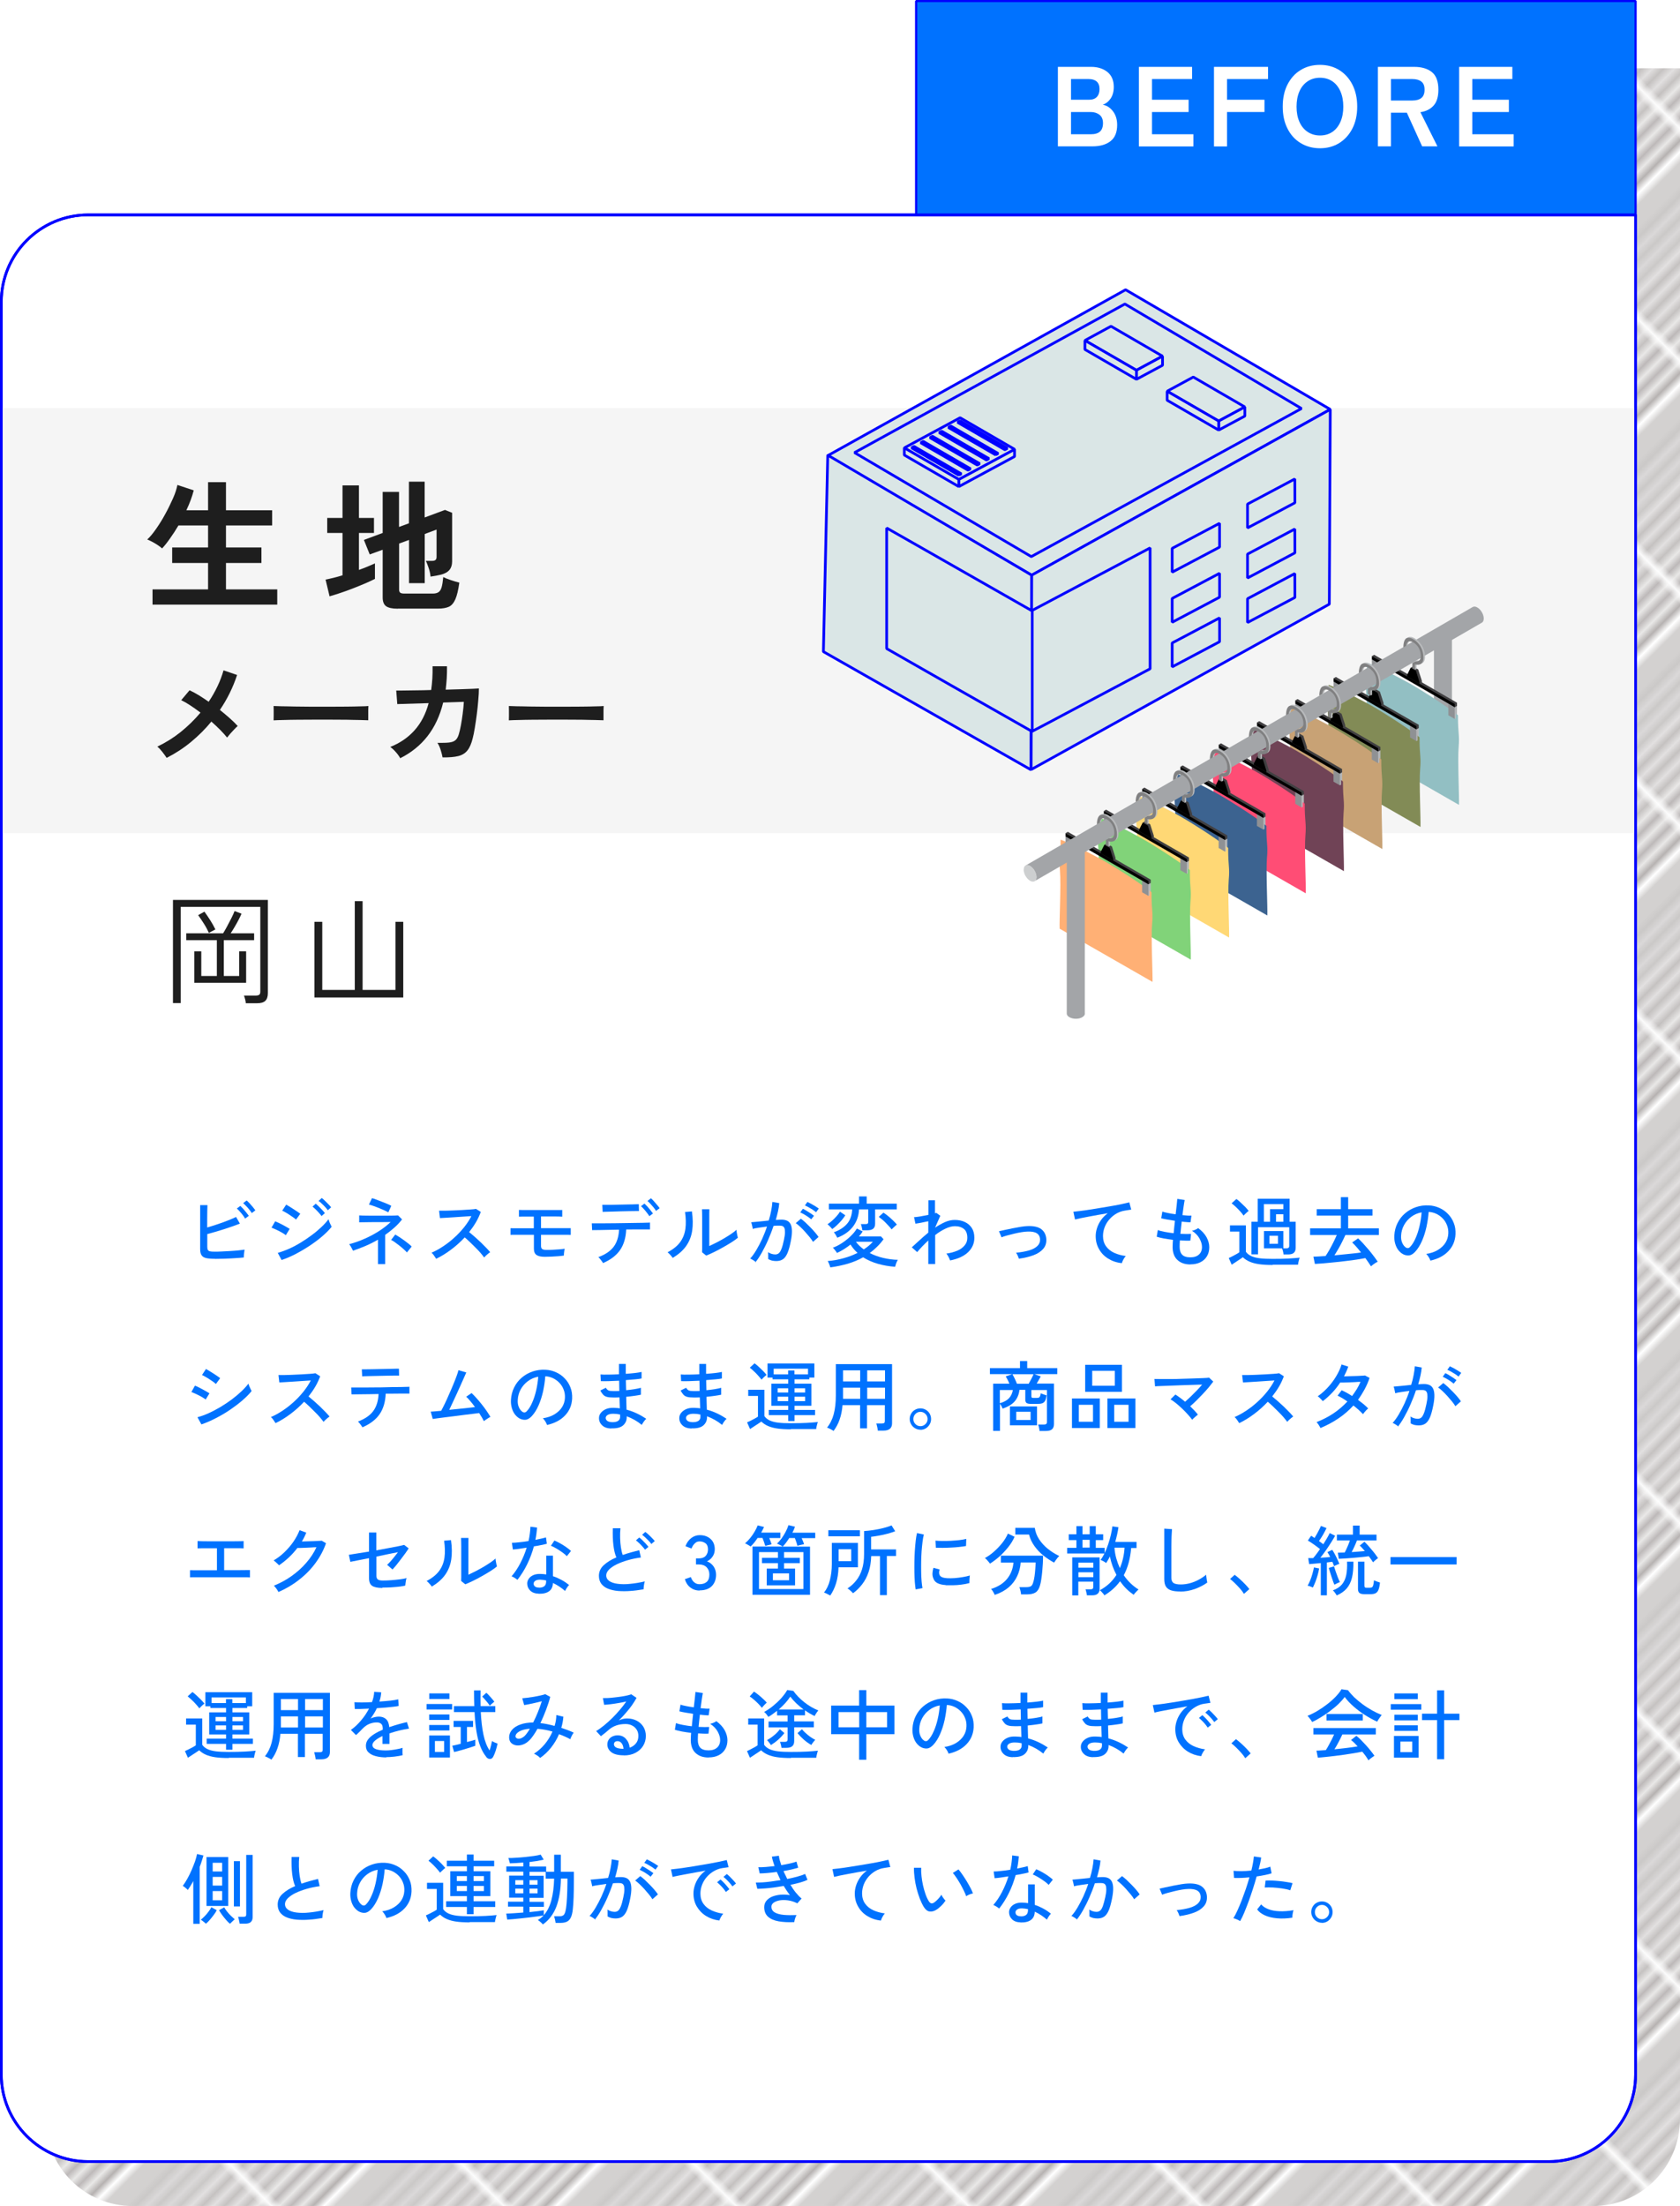 <?xml version="1.0" encoding="UTF-8"?><svg id="_レイヤー_2" xmlns="http://www.w3.org/2000/svg" xmlns:xlink="http://www.w3.org/1999/xlink" viewBox="0 0 193.3 253.68"><defs><style>.cls-1{fill:#f5f5f5;}.cls-1,.cls-2,.cls-3,.cls-4,.cls-5,.cls-6,.cls-7,.cls-8,.cls-9,.cls-10,.cls-11,.cls-12,.cls-13,.cls-14,.cls-15,.cls-16,.cls-17,.cls-18,.cls-19,.cls-20,.cls-21,.cls-22{stroke-width:0px;}.cls-2,.cls-23{fill:#0072ff;}.cls-3{fill:#414042;}.cls-4{fill:#808081;}.cls-5{fill:#b8babc;}.cls-6{fill:#81d379;}.cls-7{fill:#92bfc3;}.cls-8,.cls-24,.cls-25{fill:none;}.cls-9{fill:#828b56;}.cls-24{stroke:#231815;stroke-width:.81px;}.cls-10{fill:#cdcfd0;}.cls-11{fill:#1e1e1e;}.cls-23{stroke-width:.25px;}.cls-23,.cls-25,.cls-26,.cls-27{stroke:blue;stroke-linejoin:bevel;}.cls-25,.cls-26,.cls-27{stroke-width:.31px;}.cls-12{fill:#c8a275;}.cls-13{fill:#8f9194;}.cls-14{fill:#000;}.cls-15{fill:#ffd875;}.cls-26{fill:#dae6e6;}.cls-16{fill:#ffb075;}.cls-17{fill:#ff4d75;}.cls-27,.cls-22{fill:#fff;}.cls-18{fill:#704356;}.cls-19{fill:#a3a5a8;}.cls-20{fill:#3c6390;}.cls-21{fill:url(#_10_lpi_40_);opacity:.5;}</style><pattern id="_10_lpi_40_" x="0" y="0" width="20.25" height="20.25" patternTransform="translate(8895.46 -2135.55) rotate(-45) scale(.9)" patternUnits="userSpaceOnUse" viewBox="0 0 20.25 20.25"><rect class="cls-8" width="20.25" height="20.25"/><line class="cls-24" x1="20.18" y1="19.24" x2="40.57" y2="19.24"/><line class="cls-24" x1="20.18" y1="15.19" x2="40.57" y2="15.19"/><line class="cls-24" x1="20.18" y1="11.14" x2="40.57" y2="11.14"/><line class="cls-24" x1="20.18" y1="7.09" x2="40.57" y2="7.09"/><line class="cls-24" x1="20.18" y1="3.04" x2="40.57" y2="3.04"/><line class="cls-24" x1="20.18" y1="17.21" x2="40.57" y2="17.21"/><line class="cls-24" x1="20.18" y1="13.16" x2="40.57" y2="13.16"/><line class="cls-24" x1="20.18" y1="9.11" x2="40.57" y2="9.11"/><line class="cls-24" x1="20.18" y1="5.06" x2="40.57" y2="5.06"/><line class="cls-24" x1="20.18" y1="1.01" x2="40.57" y2="1.01"/><line class="cls-24" x1="-.07" y1="19.24" x2="20.32" y2="19.24"/><line class="cls-24" x1="-.07" y1="15.19" x2="20.32" y2="15.19"/><line class="cls-24" x1="-.07" y1="11.14" x2="20.32" y2="11.14"/><line class="cls-24" x1="-.07" y1="7.09" x2="20.32" y2="7.09"/><line class="cls-24" x1="-.07" y1="3.04" x2="20.32" y2="3.04"/><line class="cls-24" x1="-.07" y1="17.21" x2="20.32" y2="17.21"/><line class="cls-24" x1="-.07" y1="13.16" x2="20.32" y2="13.16"/><line class="cls-24" x1="-.07" y1="9.11" x2="20.32" y2="9.11"/><line class="cls-24" x1="-.07" y1="5.06" x2="20.32" y2="5.06"/><line class="cls-24" x1="-.07" y1="1.01" x2="20.32" y2="1.01"/><line class="cls-24" x1="-20.32" y1="19.24" x2=".07" y2="19.24"/><line class="cls-24" x1="-20.32" y1="15.19" x2=".07" y2="15.19"/><line class="cls-24" x1="-20.32" y1="11.14" x2=".07" y2="11.14"/><line class="cls-24" x1="-20.32" y1="7.09" x2=".07" y2="7.09"/><line class="cls-24" x1="-20.32" y1="3.04" x2=".07" y2="3.04"/><line class="cls-24" x1="-20.32" y1="17.21" x2=".07" y2="17.21"/><line class="cls-24" x1="-20.32" y1="13.16" x2=".07" y2="13.16"/><line class="cls-24" x1="-20.32" y1="9.11" x2=".07" y2="9.11"/><line class="cls-24" x1="-20.32" y1="5.06" x2=".07" y2="5.06"/><line class="cls-24" x1="-20.32" y1="1.01" x2=".07" y2="1.01"/></pattern></defs><g id="design"><path class="cls-21" d="M126.49,7.85v21.97H5.26v213.87c0,5.52,4.48,10,10,10h168.04c5.52,0,10-4.48,10-10V7.85h-66.81Z"/><path class="cls-27" d="M10.15,24.71h178.04v213.87c0,5.52-4.48,10-10,10H10.15c-5.52,0-10-4.48-10-10V34.71c0-5.52,4.48-10,10-10Z"/><rect class="cls-23" x="105.41" y=".12" width="82.78" height="24.58"/><path class="cls-22" d="M121.72,16.84V7.69h3.84c.75,0,1.37.2,1.86.59.49.4.73.97.73,1.72,0,.53-.12.97-.36,1.33-.24.35-.54.59-.91.71.47.09.86.34,1.18.76.32.42.48.94.48,1.56,0,.85-.25,1.47-.76,1.87-.51.4-1.2.6-2.08.6h-3.99ZM123.23,11.47h2.08c.4,0,.7-.11.9-.33.2-.22.3-.52.3-.9s-.11-.67-.32-.86c-.21-.19-.52-.29-.91-.29h-2.05v2.38ZM123.23,15.44h2.27c.48,0,.83-.1,1.06-.31.23-.2.35-.53.35-.97s-.14-.75-.4-.96c-.27-.21-.61-.32-1.01-.32h-2.27v2.56Z"/><path class="cls-22" d="M131.04,16.84V7.69h6.12v1.4h-4.61v2.38h4.21v1.41h-4.21v2.56h4.76v1.4h-6.26Z"/><path class="cls-22" d="M139.68,16.84V7.69h6.22v1.4h-4.72v2.38h4.31v1.41h-4.31v3.96h-1.5Z"/><path class="cls-22" d="M151.88,17.05c-.83,0-1.57-.2-2.22-.59s-1.16-.95-1.52-1.67c-.37-.72-.55-1.56-.55-2.53s.18-1.82.55-2.54c.37-.72.87-1.28,1.52-1.67.65-.4,1.39-.59,2.22-.59s1.56.2,2.2.59c.64.4,1.15.95,1.52,1.67.37.72.56,1.57.56,2.54s-.19,1.81-.56,2.53c-.37.72-.88,1.27-1.52,1.67-.64.39-1.37.59-2.2.59ZM151.88,15.58c.55,0,1.02-.14,1.42-.41.4-.27.71-.66.93-1.16s.33-1.08.33-1.74-.11-1.26-.33-1.76c-.22-.5-.53-.89-.93-1.16-.4-.27-.88-.41-1.42-.41s-1.02.14-1.42.41c-.41.27-.73.66-.95,1.16-.22.5-.33,1.09-.33,1.76s.11,1.24.33,1.74.54.89.95,1.16c.41.27.88.41,1.42.41Z"/><path class="cls-22" d="M158.54,16.84V7.69h4.18c.85,0,1.53.2,2.03.6s.75,1.08.75,2.03c0,.8-.18,1.41-.55,1.82-.37.41-.87.67-1.52.76l1.96,3.93h-1.76l-1.76-3.87h-1.83v3.87h-1.5ZM160.04,11.56h2.47c.44,0,.79-.1,1.03-.29.24-.19.37-.51.37-.95s-.12-.75-.37-.94c-.24-.19-.59-.29-1.03-.29h-2.47v2.47Z"/><path class="cls-22" d="M167.89,16.84V7.69h6.12v1.4h-4.61v2.38h4.21v1.41h-4.21v2.56h4.76v1.4h-6.26Z"/><rect class="cls-1" x=".15" y="46.92" width="188.04" height="48.89"/><path class="cls-11" d="M17.55,69.53v-1.75h6.39v-3.04h-4.13v-1.78h4.13v-2.53h-3.41c-.3.51-.62,1-.94,1.45-.32.46-.63.86-.94,1.19-.11-.11-.27-.23-.48-.37-.21-.14-.43-.27-.65-.39-.22-.12-.42-.21-.58-.27.32-.29.66-.7,1.02-1.22.36-.52.72-1.08,1.05-1.7.34-.61.63-1.22.89-1.8s.43-1.11.51-1.55l1.88.62c-.19.74-.47,1.5-.85,2.29h2.5v-3.23h2.06v3.23h5.31v1.75h-5.31v2.53h4.08v1.78h-4.08v3.04h5.9v1.75h-14.34Z"/><path class="cls-11" d="M37.92,68.58l-.46-1.93c.27-.05.57-.12.91-.2.33-.08.68-.18,1.04-.29v-4.87h-1.76v-1.73h1.76v-3.74h1.89v3.74h1.73v1.73h-1.73v4.25c.36-.13.7-.26,1.01-.39s.59-.25.83-.36v1.78c-.27.14-.63.31-1.07.5-.44.19-.91.38-1.42.58s-1,.38-1.49.54c-.48.16-.9.29-1.25.39ZM45.76,70c-.63,0-1.08-.1-1.34-.29s-.39-.53-.39-1v-5.49l-1.49.54-.67-1.67,2.16-.8v-4.72h1.88v4.03l1.14-.42v-4.79h1.81v4.12l2.34-.87.82.33v5.59c0,.4-.1.73-.3.97-.2.25-.52.43-.96.55-.15.04-.34.08-.56.12s-.44.07-.66.11c-.04-.37-.12-.73-.25-1.08-.12-.35-.22-.59-.29-.73h.69c.19,0,.32-.03.41-.1.09-.07.13-.19.13-.36v-3.14l-1.36.51v5.65h-1.81v-4.97l-1.14.42v5.29c0,.16.04.28.12.35.08.07.24.11.48.11h3.27c.28,0,.5-.05.66-.16.16-.1.28-.29.36-.56.08-.27.14-.66.19-1.18.21.11.5.23.87.35.37.13.7.22.98.29-.12.85-.27,1.49-.46,1.92-.19.43-.44.72-.75.86-.32.14-.73.21-1.26.21h-4.61Z"/><path class="cls-11" d="M19.17,87.15c-.12-.19-.28-.41-.49-.68-.21-.27-.4-.47-.58-.61.95-.45,1.85-1.01,2.69-1.68.84-.68,1.6-1.42,2.28-2.23-.41-.31-.81-.59-1.19-.84s-.73-.45-1.03-.59l.96-1.14c.33.15.68.34,1.06.57.37.23.75.48,1.14.75.39-.58.73-1.18,1.02-1.79s.52-1.22.69-1.82l1.56.53c-.47,1.43-1.13,2.77-1.98,4.02.4.32.78.64,1.14.96.36.32.66.61.91.89-.12.11-.27.24-.42.41-.16.17-.31.33-.45.49s-.26.31-.35.43c-.21-.27-.48-.56-.79-.88-.32-.32-.66-.64-1.02-.96-.7.86-1.49,1.64-2.35,2.35-.86.71-1.8,1.32-2.79,1.82Z"/><path class="cls-11" d="M31.48,82.85c0-.12.01-.29.01-.51v-.64c0-.21,0-.38-.01-.51.17,0,.47.02.9.03.43,0,.95.02,1.55.03.6,0,1.25.02,1.93.02.69,0,1.37,0,2.06,0s1.33,0,1.94-.01c.61,0,1.14-.02,1.58-.03.45,0,.76-.02.95-.04,0,.12-.02.28-.02.49,0,.21,0,.43,0,.65,0,.22,0,.39,0,.5-.22,0-.55-.02-.98-.03-.43,0-.94-.02-1.51-.03-.57,0-1.19-.01-1.83-.01h-1.96c-.66,0-1.29,0-1.88.01-.6,0-1.13.02-1.61.03s-.85.02-1.13.04Z"/><path class="cls-11" d="M46.05,87.2c-.1-.2-.26-.43-.49-.69-.23-.27-.45-.47-.66-.61,1.13-.45,2.06-1.09,2.8-1.92s1.28-1.86,1.62-3.12l-3.61.11-.12-1.56c.12,0,.37.01.76,0s.87-.01,1.44-.02c.57,0,1.18-.02,1.82-.04.12-.83.18-1.74.16-2.73h1.66c0,.49,0,.94-.03,1.39-.03.45-.07.88-.12,1.3.62-.02,1.21-.04,1.75-.05.54-.02,1-.04,1.37-.05.37-.02.6-.03.7-.04,0,.37-.02.82-.07,1.35-.04.53-.1,1.07-.17,1.62-.07.56-.15,1.08-.23,1.57-.08.49-.16.89-.24,1.19-.15.61-.35,1.08-.61,1.4-.25.32-.61.54-1.06.65-.45.11-1.05.16-1.8.15-.04-.21-.1-.49-.21-.83-.1-.34-.23-.62-.38-.84.57,0,1.02,0,1.34-.04.32-.04.56-.12.73-.27.17-.14.29-.36.38-.65.09-.28.17-.63.25-1.06.08-.43.15-.88.21-1.36.06-.48.11-.92.13-1.34l-2.38.08c-.37,1.52-.98,2.82-1.81,3.88-.83,1.06-1.89,1.91-3.16,2.54Z"/><path class="cls-11" d="M58.55,82.85c0-.12.01-.29.01-.51v-.64c0-.21,0-.38-.01-.51.17,0,.47.02.9.03.43,0,.95.02,1.55.03.6,0,1.25.02,1.93.02.69,0,1.37,0,2.06,0s1.33,0,1.94-.01c.61,0,1.14-.02,1.58-.03.45,0,.76-.02.95-.04,0,.12-.02.28-.02.49,0,.21,0,.43,0,.65,0,.22,0,.39,0,.5-.22,0-.55-.02-.98-.03-.43,0-.94-.02-1.51-.03-.57,0-1.19-.01-1.83-.01h-1.96c-.66,0-1.29,0-1.88.01-.6,0-1.13.02-1.61.03s-.85.02-1.13.04Z"/><path class="cls-2" d="M24.72,144.76c-.42,0-.76-.03-1-.08-.25-.06-.42-.16-.53-.33-.11-.16-.16-.4-.16-.71v-5.05h.84c0,.16-.01.39-.02.68s-.01.6-.01.93c0,.33,0,.65,0,.96.26-.08.55-.16.85-.26.3-.1.6-.2.91-.31.3-.11.59-.22.86-.33.27-.11.5-.21.7-.31l.44.76c-.23.1-.51.2-.82.31s-.64.22-.98.33c-.34.11-.68.21-1.02.31-.34.1-.65.18-.93.26v1.45c0,.16.02.28.06.36.04.08.12.14.24.17.12.03.29.04.52.04.25,0,.53,0,.84-.02.31-.01.63-.03.95-.05.32-.02.63-.04.92-.07s.55-.06.77-.09c-.02.07-.04.17-.05.29-.02.12-.03.24-.04.35,0,.11-.01.2-.01.26-.3.03-.64.06-1.03.08s-.78.05-1.18.06-.76.02-1.09.02ZM28.2,140.13c-.07-.12-.16-.26-.27-.4-.11-.15-.23-.29-.35-.42s-.23-.25-.33-.33l.4-.3c.09.08.2.19.33.33.13.15.25.29.37.44.12.15.21.27.28.37l-.42.31ZM28.97,139.5c-.08-.12-.17-.26-.29-.4-.11-.14-.23-.28-.36-.41-.12-.13-.24-.24-.34-.33l.4-.31c.09.08.21.19.34.33.13.14.26.29.38.44.12.15.22.27.28.37l-.41.31Z"/><path class="cls-2" d="M32.88,142.04c-.08-.06-.18-.14-.32-.22-.14-.08-.29-.17-.45-.25-.16-.08-.32-.16-.48-.23-.16-.07-.29-.12-.39-.16l.42-.73c.12.05.25.11.41.18.16.08.31.16.48.24.16.09.31.17.45.25.14.08.25.15.33.2l-.44.72ZM32.4,144.9l-.44-.82c.42-.12.86-.28,1.31-.48s.9-.44,1.34-.71c.44-.27.87-.56,1.27-.86.41-.3.77-.61,1.1-.92.33-.31.6-.61.82-.9.02.07.05.16.09.28.04.11.09.23.15.34.05.11.09.19.12.25-.29.36-.65.72-1.08,1.09-.43.37-.9.72-1.41,1.06-.51.34-1.05.66-1.6.95-.55.29-1.11.53-1.67.72ZM34.06,140.25c-.06-.06-.16-.14-.3-.24-.14-.1-.29-.2-.46-.31-.16-.11-.32-.21-.47-.29-.15-.09-.27-.15-.36-.18l.46-.7c.11.06.23.14.39.23.15.1.31.2.47.3.16.11.31.21.45.3.14.1.24.17.31.22l-.49.67ZM37,139.85c-.08-.12-.18-.24-.31-.38-.12-.14-.25-.27-.38-.4-.13-.13-.25-.23-.35-.31l.37-.34c.09.08.21.18.35.32.14.14.27.27.4.41.13.14.23.26.3.36l-.39.34ZM37.72,139.18c-.08-.12-.19-.24-.31-.38-.13-.13-.25-.27-.39-.39-.13-.13-.25-.23-.37-.3l.37-.34c.1.07.22.17.36.31.14.14.28.27.41.41.14.14.24.25.31.35l-.39.35Z"/><path class="cls-2" d="M43.49,145.39v-2.83c-.46.27-.94.51-1.43.72-.49.21-.97.39-1.45.55-.02-.06-.06-.14-.11-.23-.05-.1-.1-.19-.16-.29-.06-.09-.11-.17-.16-.23.6-.16,1.19-.36,1.76-.62.58-.25,1.12-.54,1.64-.87.52-.33.97-.68,1.37-1.06-.25,0-.53.01-.84.01-.31,0-.61,0-.92,0-.31,0-.6,0-.86.01-.27,0-.49.01-.67.01-.18,0-.29,0-.33.01v-.8c.06,0,.21.01.43.02s.49.01.81.01.65,0,.99,0,.68,0,.99,0,.59,0,.81-.01.37-.01.44-.02l.46.46c-.26.34-.56.66-.89.95-.33.29-.68.57-1.05.83v3.36h-.84ZM44.67,139.41c-.09-.05-.23-.12-.42-.21-.19-.08-.4-.17-.63-.27-.23-.09-.45-.18-.66-.25-.21-.07-.38-.13-.51-.16l.35-.73c.11.02.26.07.46.15.2.07.42.16.66.25.23.09.45.18.65.26.2.08.35.16.45.22l-.34.75ZM46.82,144.03c-.09-.11-.22-.23-.37-.37-.16-.14-.32-.28-.5-.42-.18-.14-.35-.27-.52-.39-.17-.12-.31-.21-.43-.26l.48-.62c.14.08.29.17.47.29.18.12.36.24.54.37.18.13.35.26.51.39.16.13.28.24.37.33l-.55.68Z"/><path class="cls-2" d="M50.18,144.75c-.06-.09-.14-.21-.24-.36s-.2-.26-.29-.33c.45-.19.9-.44,1.35-.74.45-.3.88-.63,1.29-1.01.41-.37.78-.77,1.12-1.19.33-.42.61-.84.83-1.27-.27.02-.58.04-.92.06-.34.02-.69.04-1.04.07-.35.02-.67.04-.96.06-.29.02-.53.03-.7.04l-.1-.85c.14,0,.35,0,.64,0,.29,0,.61-.02.96-.03.35-.01.71-.03,1.06-.05.35-.02.67-.04.96-.06s.49-.04.63-.07l.55.35c-.15.4-.33.8-.56,1.19-.23.39-.49.76-.78,1.13.2.16.41.34.64.54.23.2.45.41.68.62.22.21.43.42.62.62.19.2.35.37.48.53-.1.06-.22.16-.36.28-.14.12-.25.23-.33.33-.12-.16-.27-.35-.44-.55-.18-.2-.37-.41-.59-.62-.21-.21-.42-.42-.63-.62-.21-.2-.4-.37-.58-.52-.49.52-1.02,1-1.59,1.42-.57.43-1.15.78-1.72,1.05Z"/><path class="cls-2" d="M62.7,144.53c-.45,0-.77-.07-.97-.21-.2-.14-.3-.38-.3-.73v-1.59c-.26,0-.54,0-.83,0s-.57,0-.83,0-.48,0-.67,0c-.18,0-.3,0-.36.01v-.77c.06,0,.19.01.37.01.19,0,.4,0,.66,0s.53,0,.81,0c.29,0,.57,0,.84,0v-1.34c-.24,0-.48,0-.73,0-.25,0-.46,0-.64,0-.18,0-.29,0-.34.01v-.78c.06,0,.2.01.4.01.21,0,.45,0,.72,0,.28,0,.55,0,.82,0h1.34c.24,0,.49,0,.73,0,.24,0,.45,0,.63,0,.18,0,.29,0,.34-.01v.78c-.05,0-.17-.01-.34-.02-.17,0-.38-.01-.61-.01-.23,0-.48,0-.72,0h-.77v1.35h.76c.27,0,.55,0,.84,0s.57,0,.83,0c.26,0,.48,0,.66,0,.18,0,.29,0,.33,0v.77c-.06,0-.18-.01-.35-.01-.18,0-.39,0-.64,0s-.52,0-.8,0c-.28,0-.56,0-.84,0h-.79v1.28c0,.16.04.28.13.35.09.07.26.11.51.11.23,0,.48,0,.74-.02.26-.01.52-.03.76-.05.24-.02.44-.04.58-.07-.01.05-.02.12-.04.22-.01.1-.03.21-.04.32s-.01.19-.01.25c-.16.02-.37.05-.63.07-.26.02-.54.04-.81.05-.28.01-.53.02-.75.02Z"/><path class="cls-2" d="M69.39,145.26c-.03-.06-.08-.14-.15-.23s-.14-.18-.21-.27c-.07-.09-.13-.15-.19-.19.82-.3,1.41-.71,1.78-1.21.37-.5.57-1.16.61-1.95-.37,0-.73.01-1.08.02-.35,0-.67.01-.95.02s-.52.01-.71.01c-.19,0-.31,0-.36.01l-.04-.79h.45c.25,0,.57,0,.96,0s.81,0,1.26-.01.9-.01,1.36-.02c.45,0,.88-.02,1.26-.02s.71-.01.96-.02c.26,0,.41-.01.45-.02v.79s-.21,0-.48,0c-.26,0-.59,0-.99,0-.39,0-.82,0-1.27.01-.04.96-.28,1.75-.71,2.37-.43.62-1.09,1.12-1.97,1.5ZM69.34,139.35l-.04-.8h.38c.21,0,.46,0,.77,0s.62-.01.96-.02.65-.02.95-.02.56-.01.77-.02c.21,0,.33-.01.37-.01l.02.79c-.05,0-.18,0-.39,0-.21,0-.46,0-.76.01s-.61.01-.93.02-.64.02-.94.03c-.3,0-.55.02-.76.02-.21,0-.34.01-.39.02ZM74.71,139.86c-.07-.12-.16-.26-.28-.4-.11-.15-.23-.29-.35-.42-.12-.14-.23-.25-.33-.33l.4-.3c.09.08.2.19.33.33.13.15.25.29.37.44.12.15.21.27.28.37l-.42.31ZM75.47,139.24c-.07-.12-.16-.26-.28-.4-.12-.14-.24-.28-.36-.41-.12-.13-.23-.24-.33-.32l.4-.31c.09.08.21.19.33.33.13.14.26.29.38.44.13.15.22.27.29.37l-.42.31Z"/><path class="cls-2" d="M77.4,144.65c-.04-.06-.09-.13-.16-.21-.07-.08-.15-.16-.22-.24-.08-.08-.15-.14-.21-.19.65-.34,1.13-.73,1.45-1.17.32-.44.52-.95.6-1.52s.06-1.22-.04-1.94l.79-.07c.12.83.13,1.57.03,2.23-.1.66-.34,1.25-.7,1.76-.36.51-.88.96-1.54,1.36ZM81.23,144.37l-.45-.36c0-.08.01-.22.01-.43s0-.44,0-.7c0-.27,0-.54,0-.83v-.8c0-.42,0-.83,0-1.23,0-.41-.01-.72-.02-.96h.85c0,.11-.01.29-.01.54,0,.25,0,.52,0,.81,0,.29,0,.56,0,.81v2.07c.25-.11.52-.25.83-.4.31-.16.61-.33.91-.5.3-.18.57-.35.82-.52.25-.17.44-.32.57-.45,0,.08,0,.18.03.31.02.13.04.25.07.37.03.11.05.2.06.24-.19.16-.45.34-.76.54-.31.2-.65.39-1,.59s-.7.38-1.03.54c-.33.16-.62.29-.85.38Z"/><path class="cls-2" d="M86.98,145.15s-.1-.08-.18-.14-.18-.12-.27-.17c-.09-.06-.16-.09-.22-.1.24-.26.48-.59.71-.98.23-.39.46-.82.67-1.28.21-.47.4-.94.56-1.43-.32.04-.62.08-.92.13-.3.04-.54.09-.72.14,0-.05-.02-.13-.04-.23-.02-.1-.04-.21-.07-.31-.03-.1-.05-.17-.07-.22.21-.02.5-.05.87-.08s.76-.08,1.15-.12c.12-.38.21-.75.28-1.12s.12-.7.14-1.02l.79.14c-.02.29-.07.59-.14.92-.07.33-.16.66-.26,1.01.28-.02.5-.03.68-.03.23,0,.43.04.6.11.17.07.31.2.41.38.1.18.16.43.17.76.01.32-.03.73-.13,1.22-.11.56-.23,1-.37,1.34-.14.33-.31.58-.52.73-.21.15-.47.22-.79.22-.16,0-.32-.02-.48-.05-.15-.04-.3-.1-.44-.18,0-.11,0-.24,0-.4s0-.29-.03-.39c.28.17.56.26.85.26.16,0,.29-.05.4-.14.11-.09.21-.26.31-.51s.19-.59.28-1.03c.08-.36.12-.65.12-.87s-.02-.38-.07-.49c-.05-.11-.12-.18-.21-.22-.09-.04-.19-.05-.31-.05-.09,0-.2,0-.33,0-.12,0-.26.01-.4.03-.18.55-.39,1.08-.62,1.61s-.48,1.02-.73,1.47c-.25.45-.5.82-.74,1.11ZM93.55,142.82c-.09-.16-.22-.34-.39-.55-.17-.21-.35-.42-.54-.63-.19-.21-.38-.4-.57-.58-.18-.17-.35-.31-.49-.4l.59-.51c.15.11.32.25.51.42.19.18.38.37.58.57.2.2.38.4.55.6.17.2.3.37.39.51l-.63.56ZM93.34,140.22c-.11-.09-.23-.19-.38-.29-.15-.1-.3-.2-.46-.29-.16-.09-.3-.16-.42-.22l.3-.41c.11.05.25.12.41.22.16.1.33.2.49.31.16.11.29.2.38.27l-.32.41ZM93.89,139.4c-.11-.09-.24-.19-.39-.29-.16-.1-.31-.19-.47-.28-.16-.09-.3-.16-.42-.2l.29-.41c.11.05.25.12.42.21.17.09.33.19.5.29.16.1.29.19.39.26l-.31.42Z"/><path class="cls-2" d="M95.76,141.34s-.08-.1-.15-.17c-.07-.07-.14-.15-.21-.22-.07-.07-.14-.12-.19-.16.16-.11.34-.24.52-.4s.35-.33.52-.52c.16-.18.3-.36.4-.53l.61.42c-.12.19-.27.39-.44.59-.17.2-.35.38-.53.55-.18.17-.36.32-.53.44ZM95.53,145.73c-.02-.06-.04-.15-.08-.24-.04-.1-.07-.19-.11-.28-.04-.09-.08-.15-.11-.19.64-.05,1.25-.16,1.84-.33.59-.16,1.12-.37,1.6-.61-.16-.14-.31-.29-.44-.45-.14-.16-.26-.33-.37-.51-.49.39-1.01.72-1.56.97-.02-.05-.06-.12-.12-.19-.06-.08-.12-.15-.18-.23-.06-.08-.12-.14-.18-.18.36-.13.73-.32,1.09-.56.36-.24.7-.51.99-.8.3-.29.53-.57.69-.85l.67.33c-.06.09-.12.19-.2.29-.07.1-.15.19-.23.29h2.54l.29.32c-.23.32-.48.61-.75.87-.26.26-.54.5-.84.72.48.24.99.43,1.55.56.56.13,1.12.21,1.69.22-.04.05-.09.13-.13.24-.05.11-.09.21-.12.32-.04.11-.06.18-.07.24-.68-.05-1.34-.16-1.97-.34-.63-.18-1.2-.43-1.71-.75-.53.3-1.11.54-1.74.73-.63.18-1.31.33-2.04.43ZM96.34,142.34c-.04-.08-.1-.19-.18-.33-.08-.14-.16-.24-.22-.3.63-.22,1.13-.54,1.5-.95.37-.41.58-.97.61-1.68h-2.68v-.66h3.47v-.83h.88v.83h3.46v.66h-2.49v1.63c0,.27-.07.47-.22.59-.15.12-.37.18-.68.18h-.57c-.01-.1-.03-.22-.07-.37-.03-.15-.07-.26-.1-.34h.53c.12,0,.2-.02.25-.06.05-.04.07-.11.07-.22v-1.41h-1.06c-.04.76-.27,1.42-.7,1.98s-1.03.98-1.81,1.28ZM99.38,143.68c.42-.26.77-.56,1.05-.88h-1.95c.25.34.55.63.91.88ZM102.59,141.38c-.08-.11-.19-.24-.31-.37-.13-.14-.26-.28-.4-.42-.14-.14-.28-.27-.42-.38-.14-.11-.25-.2-.35-.27l.54-.49c.17.11.35.25.54.4.19.16.38.32.55.49.18.17.33.33.46.49-.05.02-.11.07-.19.15-.08.07-.16.15-.24.22-.08.07-.13.13-.18.18Z"/><path class="cls-2" d="M106.81,145.35v-2.7c-.25.23-.48.46-.7.69-.22.23-.41.45-.58.65l-.62-.55c.27-.24.57-.51.89-.81.32-.3.66-.59,1.01-.88v-1.31c-.28.06-.55.11-.82.17-.27.05-.49.09-.66.11l-.16-.75c.11,0,.25-.01.43-.04.18-.02.38-.06.59-.1.21-.04.42-.08.63-.12v-1.68h.76v1.5c.07-.02.12-.04.15-.05l.46.33-.6,1.37c.38-.26.76-.47,1.14-.64s.76-.25,1.13-.25c.43,0,.82.08,1.16.24.34.16.6.39.8.69.19.3.29.68.29,1.12,0,.64-.24,1.19-.71,1.65-.48.46-1.17.78-2.08.96-.04-.11-.1-.25-.18-.41-.09-.16-.17-.29-.25-.38.47-.06.88-.18,1.25-.33s.64-.36.85-.61c.21-.25.31-.54.31-.87,0-.47-.13-.81-.39-1.02s-.6-.32-1.04-.32c-.34,0-.71.1-1.1.29-.4.19-.79.43-1.17.73v3.33h-.76Z"/><path class="cls-2" d="M117.24,144.76c-.04-.11-.08-.22-.14-.36-.06-.13-.12-.24-.19-.34.57-.05,1.06-.14,1.48-.26.42-.12.74-.29.96-.5.22-.21.33-.46.32-.76-.02-.65-.5-.95-1.44-.91-.19,0-.43.03-.69.07-.27.04-.55.1-.84.17-.29.07-.57.14-.83.21-.26.07-.47.14-.64.21,0,0-.01-.04-.04-.11-.03-.07-.06-.15-.1-.24-.04-.09-.07-.17-.1-.24-.03-.07-.05-.11-.05-.11.17-.04.4-.08.68-.15.28-.06.59-.12.91-.19.32-.06.63-.12.93-.17.3-.05.55-.07.75-.08.72-.03,1.26.09,1.61.36.35.27.54.66.57,1.15.02.45-.1.82-.37,1.12-.26.3-.63.54-1.11.72s-1.03.31-1.67.4Z"/><path class="cls-2" d="M129.07,145.26c-.59-.06-1.11-.24-1.56-.52-.46-.28-.81-.65-1.06-1.1-.26-.45-.38-.95-.38-1.5,0-.29.05-.6.15-.91.1-.31.25-.62.46-.92.21-.3.47-.56.78-.79-.36.06-.73.12-1.11.19-.38.07-.74.13-1.08.2-.35.06-.66.13-.93.18-.28.06-.49.11-.65.15l-.19-.89c.19-.02.46-.05.79-.09s.71-.09,1.13-.16c.42-.06.85-.13,1.3-.21.45-.07.88-.15,1.3-.22s.8-.15,1.13-.22c.33-.07.6-.13.79-.18l.22.84c-.08,0-.19.02-.31.04-.13.02-.27.04-.43.07-.33.05-.65.16-.95.33-.3.17-.57.39-.81.66-.23.26-.42.56-.55.89-.13.33-.2.68-.2,1.04,0,.46.12.86.35,1.18.23.32.55.58.95.76.4.18.84.3,1.32.36-.1.11-.19.24-.28.41s-.14.3-.17.41Z"/><path class="cls-2" d="M136.97,145.41c-.63,0-1.12-.17-1.49-.51-.37-.34-.55-.83-.56-1.47,0-.1,0-.22.01-.37,0-.14.02-.3.03-.48-.38-.05-.73-.1-1.06-.16-.33-.06-.6-.13-.81-.2l.13-.77c.18.08.44.15.77.21.33.06.68.12,1.05.16.02-.22.05-.46.07-.7s.05-.49.08-.73c-.32-.05-.63-.1-.92-.15-.29-.05-.51-.1-.66-.14l.13-.77c.13.05.34.11.62.16.28.06.58.11.91.15.05-.38.09-.73.12-1.05.03-.32.05-.56.07-.72l.85.13c-.04.17-.07.41-.12.72s-.09.65-.14,1.02c.22.02.42.04.6.05.18.01.33.01.44,0l-.11.77c-.11,0-.26,0-.43-.02-.18-.01-.37-.03-.58-.06-.02.23-.05.47-.08.71s-.05.48-.07.7c.25.01.48.02.69.02.21,0,.39,0,.53-.01l-.08.77c-.34.02-.74,0-1.2-.03-.02.29-.03.53-.03.74,0,.4.1.71.29.91.19.2.51.3.94.3s.74-.1.98-.31c.24-.21.36-.5.36-.88,0-.31-.1-.64-.29-.98-.19-.34-.48-.64-.86-.88.12-.02.25-.07.4-.13.14-.06.24-.12.31-.18.42.31.74.65.96,1.04.21.39.32.78.32,1.16s-.09.75-.27,1.04c-.18.3-.43.53-.76.69-.32.16-.7.24-1.14.24Z"/><path class="cls-2" d="M146.42,145.47c-.6,0-1.12-.03-1.55-.09s-.79-.16-1.09-.29c-.3-.13-.56-.3-.78-.51-.1.08-.23.17-.39.27-.16.11-.32.21-.48.32-.16.11-.3.2-.41.27l-.34-.77c.1-.04.23-.1.38-.18.16-.08.31-.16.47-.25.16-.09.28-.16.37-.23v-2.38h-1.08v-.71h1.83v3.03c.15.21.35.37.6.49.25.12.58.21.99.26.4.05.9.07,1.49.07.71,0,1.32-.01,1.83-.04s.93-.06,1.28-.1c-.02.04-.04.12-.07.22-.03.11-.06.22-.08.33-.02.11-.04.2-.04.26-.15,0-.34,0-.57,0-.23,0-.48,0-.75,0-.27,0-.54,0-.82,0h-.77ZM143.09,139.8c-.1-.15-.23-.31-.39-.49s-.33-.35-.51-.52c-.18-.17-.34-.3-.48-.41l.55-.5c.14.1.3.23.48.4.18.17.36.34.53.51.17.18.3.33.4.46-.04.03-.09.08-.18.15-.08.07-.16.14-.24.22-.08.08-.13.14-.17.18ZM147.68,144.26c0-.11-.03-.23-.06-.37-.04-.14-.07-.25-.11-.33h-2.08v-1.99h2.23v1.99h.35c.22,0,.33-.09.33-.28v-2.15h-3.59v3.12h-.76v-3.75h.72v-2.65h3.67v2.65h.7v2.99c0,.26-.07.45-.21.58-.14.13-.36.19-.67.19h-.53ZM145.43,140.5h.7v-1.45h1.53v-.58h-2.24v2.03ZM146.06,143.03h.98v-.92h-.98v.92ZM146.82,140.5h.84v-.86h-.84v.86Z"/><path class="cls-2" d="M157.74,145.62c-.08-.12-.17-.27-.28-.43s-.23-.33-.36-.51c-.26.05-.6.11-.99.17-.4.06-.83.12-1.29.17-.46.06-.92.11-1.37.15-.45.05-.87.09-1.25.12s-.68.05-.91.06l-.17-.84c.16,0,.37,0,.61-.02.24-.01.5-.03.79-.05.13-.19.28-.43.44-.71.16-.28.31-.57.46-.87.15-.3.28-.58.39-.84h-3.07v-.76h3.54v-1.47h-2.78v-.74h2.78v-1.38h.84v1.38h2.8v.74h-2.8v1.47h3.53v.76h-3.85c-.1.23-.22.48-.36.76-.14.28-.28.55-.44.82-.16.27-.31.53-.46.76.38-.04.76-.07,1.14-.11.38-.04.74-.08,1.07-.11s.61-.07.85-.11c-.18-.23-.36-.44-.54-.65-.18-.2-.34-.37-.48-.5l.68-.47c.16.14.34.33.56.56.21.23.43.48.66.75.22.27.43.52.61.77.18.24.33.45.43.61-.06.02-.15.07-.25.13-.1.06-.2.13-.29.2-.09.07-.17.13-.22.18Z"/><path class="cls-2" d="M164.58,144.97c-.03-.11-.09-.24-.19-.4-.1-.16-.19-.28-.29-.37.53-.08.98-.23,1.35-.46s.66-.5.86-.82c.2-.32.31-.67.33-1.05.02-.35-.03-.68-.15-.97-.11-.3-.28-.56-.49-.78-.21-.22-.46-.4-.73-.53-.28-.13-.58-.21-.89-.22-.04.57-.13,1.14-.25,1.72-.13.58-.3,1.12-.52,1.62-.22.5-.48.92-.79,1.25-.21.22-.41.35-.62.4-.21.04-.43.01-.66-.08-.22-.09-.42-.25-.6-.46-.18-.21-.31-.47-.4-.77-.09-.3-.13-.62-.11-.97.03-.52.15-.99.37-1.43s.5-.81.87-1.12c.36-.31.78-.55,1.25-.71.47-.16.97-.23,1.5-.2.42.02.82.12,1.2.29s.71.4.99.7c.29.29.51.64.66,1.03.16.39.22.83.2,1.3-.04.76-.31,1.41-.82,1.94-.5.53-1.19.89-2.06,1.09ZM161.76,143.47c.06.04.14.06.23.06.09,0,.17-.05.26-.14.23-.24.44-.57.62-.99.19-.42.34-.88.46-1.4.12-.52.2-1.04.24-1.58-.45.08-.84.25-1.19.51-.35.26-.62.57-.83.95s-.32.79-.34,1.23c-.02.32.03.6.14.84.11.24.25.41.41.51Z"/><path class="cls-2" d="M23.66,160.94c-.08-.06-.18-.14-.32-.22-.14-.08-.29-.17-.45-.25-.16-.08-.32-.16-.48-.23-.16-.07-.29-.12-.39-.16l.41-.73c.12.04.25.1.41.18.16.08.32.16.48.25.16.09.31.17.45.25.14.08.25.15.33.2l-.44.72ZM23.17,163.8l-.45-.82c.42-.11.86-.27,1.32-.48s.9-.45,1.35-.71c.44-.27.87-.55,1.27-.85.4-.3.77-.61,1.1-.92.33-.31.6-.61.82-.9.02.07.05.16.1.28.05.11.1.23.15.33s.09.19.12.24c-.29.36-.65.72-1.08,1.09-.43.37-.9.72-1.41,1.07-.51.35-1.05.66-1.61.95-.56.29-1.11.53-1.66.72ZM24.83,159.15c-.06-.06-.16-.14-.29-.24-.14-.1-.29-.2-.46-.31-.17-.11-.33-.21-.48-.29-.15-.09-.27-.15-.36-.18l.46-.7c.11.06.23.14.39.23.15.09.31.2.48.3s.31.21.45.3c.14.09.24.17.31.23l-.49.67Z"/><path class="cls-2" d="M31.7,163.65c-.06-.09-.14-.21-.24-.36s-.2-.26-.29-.33c.45-.19.9-.44,1.35-.74.45-.3.88-.63,1.29-1.01.41-.37.78-.77,1.12-1.19.33-.42.61-.84.83-1.27-.27.02-.58.04-.92.06-.34.02-.69.04-1.04.07-.35.02-.67.04-.96.06-.29.02-.53.03-.7.04l-.1-.85c.14,0,.35,0,.64,0,.29,0,.61-.02.96-.03.35-.01.71-.03,1.06-.05.35-.02.67-.04.96-.06s.49-.04.63-.07l.55.35c-.15.4-.33.8-.56,1.19-.23.39-.49.76-.78,1.13.2.16.41.34.64.54.23.2.45.41.68.62.22.21.43.42.62.62.19.2.35.37.48.53-.1.06-.22.16-.36.28-.14.12-.25.23-.33.33-.12-.16-.27-.35-.44-.55-.18-.2-.37-.41-.59-.62-.21-.21-.42-.42-.63-.62-.21-.2-.4-.37-.58-.52-.49.52-1.02,1-1.59,1.42-.57.43-1.15.78-1.72,1.05Z"/><path class="cls-2" d="M41.72,164.17c-.04-.06-.08-.14-.15-.23-.06-.09-.13-.18-.2-.27-.07-.09-.13-.15-.19-.19.82-.31,1.41-.72,1.77-1.22.37-.5.57-1.15.61-1.95-.37,0-.73.01-1.08.02s-.67.01-.95.01-.52,0-.71.01c-.19,0-.31,0-.37,0l-.04-.79s.2,0,.45,0,.57,0,.96,0,.81-.01,1.26-.01.91,0,1.36-.02.88-.02,1.26-.02.71-.01.96-.02c.26,0,.41-.01.45-.02v.79h-.39c-.21,0-.48,0-.8,0-.32,0-.67,0-1.06.01-.08,0-.16,0-.24,0s-.16,0-.24,0c-.04.96-.28,1.75-.71,2.37s-1.09,1.12-1.97,1.5ZM41.67,158.26l-.04-.79s.18,0,.39,0c.21,0,.47,0,.78-.01.31,0,.63-.01.97-.02s.66-.01.97-.02c.31,0,.57-.02.78-.02.21,0,.34,0,.38,0l.02.79c-.05,0-.19,0-.4,0-.21,0-.47,0-.77.01-.3,0-.62.01-.95.02s-.65.01-.95.02c-.31,0-.56.02-.77.02-.21,0-.34.01-.4.02Z"/><path class="cls-2" d="M55.68,163.44c-.06-.12-.14-.27-.23-.43-.1-.16-.2-.33-.32-.51-.13.02-.35.04-.64.08s-.62.08-1,.12c-.38.05-.77.1-1.16.15s-.77.1-1.13.14c-.36.04-.66.08-.92.12s-.42.06-.49.07l-.23-.84c.06,0,.21-.01.42-.03.22-.02.48-.05.78-.07.12-.22.26-.49.42-.82.16-.33.32-.68.48-1.06.17-.38.33-.74.48-1.11.15-.36.28-.69.39-.99.11-.29.18-.52.22-.69l.9.26c-.05.13-.14.32-.25.57-.11.25-.24.53-.38.85-.14.32-.29.65-.45,1-.16.35-.31.68-.47,1.01-.15.33-.29.61-.41.87.36-.04.72-.07,1.09-.11.37-.04.71-.08,1.04-.11s.6-.07.83-.1c-.18-.25-.36-.48-.54-.69-.18-.21-.33-.38-.47-.5l.62-.42c.18.16.36.36.56.58.2.22.4.46.6.71.2.25.39.5.56.75.17.25.32.48.45.7-.06.03-.15.07-.25.14-.1.06-.19.13-.29.19-.09.07-.16.12-.22.16Z"/><path class="cls-2" d="M62.94,163.87c-.03-.11-.09-.24-.19-.4-.1-.16-.19-.28-.29-.37.53-.08.98-.23,1.35-.46s.66-.5.86-.82c.2-.32.31-.67.33-1.05.02-.35-.03-.68-.15-.97-.11-.3-.28-.56-.49-.78-.21-.22-.46-.4-.73-.53-.28-.13-.58-.21-.89-.22-.04.57-.13,1.14-.25,1.72-.13.58-.3,1.12-.52,1.62-.22.5-.48.92-.79,1.25-.21.22-.41.35-.62.4-.21.04-.43.01-.66-.08-.22-.09-.42-.25-.6-.46-.18-.21-.31-.47-.4-.77-.09-.3-.13-.62-.11-.97.03-.52.15-.99.37-1.43s.5-.81.87-1.12c.36-.31.78-.55,1.25-.71.47-.16.97-.23,1.5-.2.42.02.82.12,1.2.29s.71.4.99.7c.29.29.51.64.66,1.03.16.39.22.83.2,1.3-.04.76-.31,1.41-.82,1.94-.5.53-1.19.89-2.06,1.09ZM60.12,162.37c.06.04.14.06.23.06.09,0,.17-.05.26-.14.23-.24.44-.57.62-.99.19-.42.34-.88.46-1.4.12-.52.2-1.04.24-1.58-.45.08-.84.25-1.19.51-.35.26-.62.57-.83.95s-.32.79-.34,1.23c-.02.32.03.6.14.84.11.24.25.41.41.51Z"/><path class="cls-2" d="M70.32,164.28c-.46-.02-.81-.14-1.05-.38-.24-.23-.36-.52-.35-.84,0-.22.08-.42.22-.59s.33-.32.59-.43c.25-.11.56-.15.9-.14.12,0,.23.01.35.02.11,0,.23.02.34.04l-.04-1.26c-.12,0-.25.01-.37.01-.12,0-.25,0-.37,0-.3,0-.54-.02-.71-.07-.18-.05-.32-.13-.43-.25-.11-.12-.22-.28-.33-.48l.64-.32c.09.16.19.26.3.31s.29.07.55.07c.11,0,.23,0,.34,0,.12,0,.24,0,.36-.01,0-.19-.01-.39-.01-.59s0-.39-.01-.59c-.43.02-.83.04-1.21.05-.38.01-.68.01-.9,0l-.04-.77c.2.02.49.03.88.02.39,0,.81-.02,1.25-.04,0-.21,0-.41,0-.61v-.58h.78v.55c0,.19,0,.39,0,.59.39-.03.75-.06,1.08-.1.33-.04.58-.08.74-.12v.75c-.16.04-.4.07-.73.1s-.69.06-1.08.09c.01.39.02.78.03,1.16.35-.03.67-.07.97-.12s.55-.1.73-.16v.8c-.22.05-.47.09-.76.13s-.6.08-.93.11c0,.28.01.55.02.8,0,.25.02.48.02.68.42.11.82.26,1.2.44.38.18.74.39,1.07.61-.05.04-.12.11-.19.2-.07.09-.14.18-.2.28-.06.1-.1.17-.13.22-.51-.42-1.09-.75-1.73-.99v.11c0,.38-.14.69-.42.94-.29.25-.75.36-1.38.34ZM70.35,163.55c.36.01.61-.04.77-.15.15-.11.23-.26.23-.43v-.13s0-.11,0-.17c-.14-.03-.27-.05-.4-.07-.14-.01-.27-.02-.4-.02-.28,0-.49.05-.64.14-.14.09-.22.21-.22.34s.06.24.17.33c.11.09.28.14.5.15Z"/><path class="cls-2" d="M79.56,164.28c-.46-.02-.81-.14-1.05-.38-.24-.23-.36-.52-.35-.84,0-.22.08-.42.22-.59s.33-.32.59-.43c.25-.11.56-.15.9-.14.12,0,.23.01.35.02.11,0,.23.02.34.04l-.04-1.26c-.12,0-.25.01-.37.01-.12,0-.25,0-.37,0-.3,0-.54-.02-.71-.07-.18-.05-.32-.13-.43-.25-.11-.12-.22-.28-.33-.48l.64-.32c.09.16.19.26.3.31s.29.07.55.07c.11,0,.23,0,.34,0,.12,0,.24,0,.36-.01,0-.19-.01-.39-.01-.59s0-.39-.01-.59c-.43.02-.83.04-1.21.05-.38.01-.68.01-.9,0l-.04-.77c.2.02.49.03.88.02.39,0,.81-.02,1.25-.04,0-.21,0-.41,0-.61v-.58h.78v.55c0,.19,0,.39,0,.59.39-.03.75-.06,1.08-.1.33-.04.58-.08.74-.12v.75c-.16.04-.4.07-.73.1s-.69.06-1.08.09c.01.39.02.78.03,1.16.35-.03.67-.07.97-.12s.55-.1.73-.16v.8c-.22.05-.47.09-.76.13s-.6.08-.93.11c0,.28.01.55.02.8,0,.25.02.48.02.68.42.11.82.26,1.2.44.38.18.74.39,1.07.61-.05.04-.12.11-.19.2-.07.09-.14.18-.2.28-.06.1-.1.17-.13.22-.51-.42-1.09-.75-1.73-.99v.11c0,.38-.14.69-.42.94-.29.25-.75.36-1.38.34ZM79.59,163.55c.36.01.61-.04.77-.15.15-.11.23-.26.23-.43v-.13s0-.11,0-.17c-.14-.03-.27-.05-.4-.07-.14-.01-.27-.02-.4-.02-.28,0-.49.05-.64.14-.14.09-.22.21-.22.34s.06.24.17.33c.11.09.28.14.5.15Z"/><path class="cls-2" d="M90.99,164.37c-.6,0-1.12-.03-1.54-.09s-.78-.16-1.08-.29c-.3-.13-.55-.3-.77-.51-.11.08-.24.17-.4.27-.16.11-.33.21-.49.32-.16.11-.3.2-.41.27l-.34-.77c.1-.04.23-.1.39-.18.16-.08.32-.16.48-.25.16-.09.29-.16.38-.23v-2.38h-1.12v-.71h1.86v3.03c.15.21.34.37.59.49.25.12.57.21.97.26.4.05.89.07,1.48.07.71,0,1.32-.01,1.83-.04s.93-.06,1.28-.1c-.02.04-.04.12-.07.22-.03.11-.06.22-.08.33-.02.11-.04.2-.04.26-.15,0-.34,0-.57,0-.23,0-.48,0-.75,0-.27,0-.54,0-.82,0h-.77ZM87.61,158.65c-.09-.13-.22-.28-.38-.46s-.32-.35-.5-.51c-.17-.16-.33-.3-.46-.4l.55-.5c.14.1.3.23.47.39.17.16.34.32.51.49.16.17.3.32.4.45-.04.03-.1.08-.18.15-.08.07-.16.14-.23.22-.08.07-.13.13-.17.17ZM90.69,163.42v-.68h-2.23v-.6h2.23v-.48h-1.94v-2.54h1.94v-.5h-1.8v-.2h-.58v-1.62h5.39v1.62h-.58v.2h-1.7v.5h1.94v2.54h-1.94v.48h2.36v.6h-2.36v.68h-.73ZM89.02,158.05h1.66v-.45h.73v.45h1.56v-.65h-3.95v.65ZM89.48,160.14h1.21v-.49h-1.21v.49ZM89.48,161.13h1.21v-.51h-1.21v.51ZM91.42,160.14h1.22v-.49h-1.22v.49ZM91.42,161.13h1.22v-.51h-1.22v.51Z"/><path class="cls-2" d="M95.92,164.56c-.09-.06-.22-.14-.38-.22-.16-.08-.28-.14-.38-.17.35-.43.61-.95.77-1.55.16-.61.24-1.32.24-2.13v-3.62h6.47v6.81c0,.27-.08.48-.24.62-.16.14-.4.22-.74.22h-.66c-.01-.12-.03-.26-.07-.43s-.07-.3-.1-.39h.65c.12,0,.21-.02.26-.07.05-.04.07-.12.07-.23v-1.81h-2.05v2.67h-.8v-2.67h-2.02c-.05.62-.16,1.16-.33,1.64-.16.48-.4.93-.71,1.34ZM97,158.86h1.97v-1.27h-1.97v1.27ZM97,160.86h1.97v-1.28h-1.97v1.28ZM99.78,158.86h2.05v-1.27h-2.05v1.27ZM99.78,160.86h2.05v-1.28h-2.05v1.28Z"/><path class="cls-2" d="M105.91,164.42c-.22,0-.43-.06-.62-.17-.19-.11-.34-.26-.45-.45-.11-.19-.17-.4-.17-.62s.06-.44.17-.62c.11-.19.26-.34.45-.44.19-.11.4-.16.62-.16s.44.06.62.17c.19.11.34.26.44.44s.16.39.16.62-.06.44-.17.62c-.11.19-.26.34-.44.45-.18.11-.39.17-.62.17ZM105.91,164.01c.22,0,.41-.08.58-.25.16-.16.24-.35.24-.57s-.08-.42-.24-.58c-.16-.16-.35-.25-.58-.25s-.42.08-.58.24c-.16.16-.24.36-.24.59s.08.42.24.58c.16.16.35.24.58.24Z"/><path class="cls-2" d="M119.61,164.58c0-.11-.03-.24-.06-.4s-.07-.28-.11-.36h.68c.12,0,.2-.02.26-.07s.08-.12.08-.23v-3.67h-1.79v.72c0,.08.02.13.05.15.03.03.1.04.22.04h.31c.11,0,.2-.01.26-.03.06-.02.11-.07.15-.15.04-.08.06-.2.09-.36.08.04.18.09.32.13.13.05.25.09.35.11-.04.28-.09.49-.17.63-.08.14-.19.24-.34.29-.15.05-.34.07-.59.07h-.62c-.3,0-.5-.04-.59-.11-.09-.08-.14-.2-.14-.37v-1.14h-.67c-.06.52-.24.95-.53,1.3-.29.35-.76.64-1.41.86-.04-.09-.08-.19-.14-.3-.06-.11-.11-.19-.16-.26v3.12h-.79v-5.43h1.87c-.06-.15-.13-.31-.21-.46-.08-.16-.15-.28-.21-.38l.76-.26h-2.58v-.69h3.46v-.81h.83v.81h3.46v.69h-2.65l.75.26c-.06.12-.13.25-.22.4-.09.15-.17.3-.25.43h1.99v4.65c0,.28-.08.48-.23.61-.15.13-.39.19-.7.19h-.7ZM115.04,161.37c.46-.13.81-.32,1.04-.56.23-.24.39-.56.46-.96h-1.5v1.52ZM116.2,163.91v-2.17h3.12v2.17h-3.12ZM117.01,159.13h1.35c.1-.17.2-.36.31-.57.11-.21.19-.39.25-.53h-2.43c.08.14.17.31.27.52.1.21.18.4.25.58ZM116.93,163.3h1.65v-.95h-1.65v.95Z"/><path class="cls-2" d="M123.34,164.22v-3.4h3.2v3.4h-3.2ZM124.13,163.5h1.63v-1.95h-1.63v1.95ZM124.86,160.06v-3.11h4.23v3.11h-4.23ZM125.67,159.36h2.6v-1.72h-2.6v1.72ZM127.42,164.22v-3.4h3.22v3.4h-3.22ZM128.2,163.5h1.65v-1.95h-1.65v1.95Z"/><path class="cls-2" d="M137.18,163.28c-.14-.19-.31-.4-.51-.62-.2-.22-.41-.44-.64-.66-.23-.22-.46-.42-.69-.61-.23-.19-.45-.34-.66-.47l.56-.55c.18.11.36.24.55.38.19.14.38.29.57.45.19-.17.41-.37.64-.59.23-.22.46-.45.7-.7.23-.24.44-.47.62-.68-.32,0-.68.02-1.09.03-.41.01-.84.03-1.28.04-.44.01-.87.03-1.28.05s-.77.03-1.08.04c-.31.01-.54.02-.69.04l-.07-.85c.18,0,.44.01.78.01.34,0,.72,0,1.13,0s.85-.01,1.3-.03.88-.02,1.29-.04.78-.03,1.09-.04c.31-.01.55-.03.7-.05l.48.45c-.14.19-.31.4-.51.65-.21.25-.44.5-.69.77-.25.26-.5.52-.75.77-.25.25-.49.46-.71.65.35.33.65.65.89.96-.05.04-.12.09-.21.17s-.17.15-.26.23c-.08.08-.15.15-.2.2Z"/><path class="cls-2" d="M142.58,163.65c-.06-.09-.14-.21-.24-.36s-.2-.26-.29-.33c.45-.19.9-.44,1.35-.74.45-.3.88-.63,1.29-1.01.41-.37.78-.77,1.12-1.19.33-.42.61-.84.83-1.27-.27.02-.58.04-.92.06-.34.02-.69.04-1.04.07-.35.02-.67.04-.96.06-.29.02-.53.03-.7.04l-.1-.85c.14,0,.35,0,.64,0,.29,0,.61-.02.96-.03.35-.01.71-.03,1.06-.05.35-.02.67-.04.96-.06s.49-.04.63-.07l.55.35c-.15.4-.33.8-.56,1.19-.23.39-.49.76-.78,1.13.2.16.41.34.64.54.23.2.45.41.68.62.22.21.43.42.62.62.19.2.35.37.48.53-.1.06-.22.16-.36.28-.14.12-.25.23-.33.33-.12-.16-.27-.35-.44-.55-.18-.2-.37-.41-.59-.62-.21-.21-.42-.42-.63-.62-.21-.2-.4-.37-.58-.52-.49.52-1.02,1-1.59,1.42-.57.43-1.15.78-1.72,1.05Z"/><path class="cls-2" d="M151.94,164.24c-.05-.11-.12-.24-.22-.39-.1-.15-.18-.25-.24-.31.68-.26,1.32-.59,1.93-.99.6-.4,1.14-.87,1.62-1.38-.19-.14-.39-.26-.58-.38-.19-.12-.38-.21-.55-.29l.47-.62c.19.08.38.18.59.29.2.11.41.24.61.37.19-.26.37-.52.54-.79.16-.27.31-.55.43-.84-.19,0-.4.01-.62.03-.23.01-.46.02-.68.03-.23,0-.43.02-.62.02-.19,0-.32,0-.42,0-.26.4-.56.79-.9,1.15-.34.36-.71.7-1.1.99-.04-.05-.1-.12-.17-.19-.07-.08-.15-.15-.22-.22-.08-.07-.14-.12-.19-.15.42-.29.81-.64,1.17-1.03s.68-.82.95-1.27c.27-.45.48-.9.62-1.36l.77.25c-.13.38-.3.75-.49,1.12.19,0,.41-.01.64-.02.23,0,.47-.01.7-.02.23,0,.44-.02.63-.03.19,0,.34-.02.45-.03l.52.28c-.16.47-.35.91-.58,1.33-.23.42-.48.82-.75,1.19.23.17.45.34.66.51.2.17.37.33.51.48-.05.04-.12.1-.2.18-.08.09-.16.17-.23.26-.07.09-.13.16-.16.22-.15-.15-.31-.32-.5-.49-.19-.17-.39-.34-.61-.51-.5.55-1.06,1.04-1.7,1.47-.63.43-1.32.8-2.06,1.11Z"/><path class="cls-2" d="M160.9,164.05s-.1-.08-.18-.14-.18-.12-.27-.17c-.09-.06-.16-.09-.22-.1.24-.26.48-.59.71-.98.23-.39.46-.82.67-1.28.21-.47.4-.94.56-1.43-.32.04-.62.08-.92.13-.3.04-.54.09-.72.14,0-.05-.02-.13-.04-.23-.02-.1-.04-.21-.07-.31-.03-.1-.05-.17-.07-.22.21-.02.5-.05.87-.08s.76-.08,1.15-.12c.12-.38.21-.75.28-1.12s.12-.7.14-1.02l.79.14c-.02.29-.07.59-.14.92-.07.33-.16.66-.26,1.01.28-.02.5-.03.68-.03.23,0,.43.04.6.11.17.07.31.2.41.38.1.18.16.43.17.76.01.32-.03.73-.13,1.22-.11.56-.23,1-.37,1.34-.14.33-.31.58-.52.73-.21.15-.47.22-.79.22-.16,0-.32-.02-.48-.05-.15-.04-.3-.1-.44-.18,0-.11,0-.24,0-.4s0-.29-.03-.39c.28.17.56.26.85.26.16,0,.29-.05.4-.14.11-.09.21-.26.31-.51s.19-.59.28-1.03c.08-.36.12-.65.12-.87s-.02-.38-.07-.49c-.05-.11-.12-.18-.21-.22-.09-.04-.19-.05-.31-.05-.09,0-.2,0-.33,0-.12,0-.26.01-.4.03-.18.55-.39,1.08-.62,1.61s-.48,1.02-.73,1.47c-.25.45-.5.82-.74,1.11ZM167.46,161.72c-.09-.16-.22-.34-.39-.55-.17-.21-.35-.42-.54-.63-.19-.21-.38-.4-.57-.58-.18-.17-.35-.31-.49-.4l.59-.51c.15.11.32.25.51.42.19.18.38.37.58.57.2.2.38.4.55.6.17.2.3.37.39.51l-.63.56ZM167.26,159.12c-.11-.09-.23-.19-.38-.29-.15-.1-.3-.2-.46-.29-.16-.09-.3-.16-.42-.22l.3-.41c.11.05.25.12.41.22.16.1.33.2.49.31.16.11.29.2.38.27l-.32.41ZM167.81,158.3c-.11-.09-.24-.19-.39-.29-.16-.1-.31-.19-.47-.28-.16-.09-.3-.16-.42-.2l.29-.41c.11.05.25.12.42.21.17.09.33.19.5.29.16.1.29.19.39.26l-.31.42Z"/><path class="cls-2" d="M21.86,181.41v-.84c.09,0,.29.01.58.01s.65,0,1.09,0c.43,0,.91,0,1.43,0v-2.53c-.35,0-.69,0-1.01,0-.32,0-.59,0-.81,0-.22,0-.36,0-.41.01v-.84c.08,0,.24.01.49.02.25,0,.56.01.94.01s.79,0,1.23,0,.85,0,1.22,0,.69,0,.94-.01c.25,0,.41-.01.48-.02v.84c-.09-.01-.34-.02-.75-.02s-.9,0-1.49,0v2.53c.5,0,.96,0,1.38,0s.77,0,1.06-.01c.28,0,.46,0,.53,0v.84c-.08-.01-.28-.02-.6-.02-.32,0-.72,0-1.2,0h-2.77c-.39,0-.75,0-1.07,0-.33,0-.6,0-.82,0-.22,0-.36,0-.43.01Z"/><path class="cls-2" d="M32.03,183.06c-.03-.06-.08-.14-.14-.24s-.13-.18-.2-.27c-.07-.09-.13-.16-.18-.2.72-.29,1.4-.65,2.03-1.1.63-.45,1.2-.95,1.69-1.52.5-.57.89-1.17,1.18-1.8-.18,0-.38.01-.6.03-.22.01-.44.02-.65.03-.21,0-.4.01-.57.02-.17,0-.29,0-.37,0-.6.79-1.31,1.45-2.12,2-.04-.05-.09-.11-.17-.18-.08-.08-.16-.15-.24-.22-.08-.07-.15-.13-.21-.16.44-.26.86-.57,1.25-.95s.74-.78,1.04-1.22c.3-.44.53-.88.7-1.31l.77.28c-.07.18-.15.35-.23.52s-.18.34-.28.5c.19,0,.41-.01.65-.02.24,0,.47-.01.7-.02s.43-.02.6-.03c.17,0,.29-.02.34-.02l.49.29c-.28.81-.69,1.57-1.22,2.29-.53.72-1.16,1.36-1.89,1.92-.72.57-1.51,1.03-2.36,1.4Z"/><path class="cls-2" d="M43.99,182.61c-.54,0-.93-.08-1.17-.24-.24-.16-.36-.45-.36-.88v-2.3c-.5.09-.95.18-1.35.26s-.67.13-.8.16l-.17-.81c.21-.03.52-.08.94-.15s.88-.14,1.38-.22v-2.19h.84v2.05c.48-.09.95-.17,1.39-.26.45-.08.83-.16,1.16-.22s.54-.12.65-.15l.52.4c-.09.15-.22.34-.37.55-.16.22-.32.44-.5.67-.18.23-.35.45-.52.67-.17.21-.33.39-.47.54l-.62-.54c.12-.1.25-.23.39-.39.14-.16.29-.33.44-.52s.29-.37.42-.54c-.3.06-.67.13-1.11.22-.44.09-.9.19-1.37.29v2.19c0,.22.06.37.17.44.11.08.3.12.55.12.32,0,.66-.01,1.01-.04s.68-.06.99-.1.56-.09.75-.14c-.02.06-.05.15-.07.26s-.04.23-.05.34c-.01.11-.02.2-.03.26-.16.04-.36.08-.59.11-.23.03-.47.05-.73.07-.25.02-.49.04-.73.04s-.43.01-.58.01Z"/><path class="cls-2" d="M49.68,182.45c-.04-.06-.09-.13-.16-.21-.07-.08-.15-.16-.22-.24-.08-.08-.15-.14-.21-.19.65-.34,1.13-.73,1.45-1.17.32-.44.52-.95.6-1.52s.06-1.22-.04-1.94l.79-.07c.12.83.13,1.57.03,2.23-.1.66-.34,1.25-.7,1.76-.36.51-.88.96-1.54,1.36ZM53.51,182.17l-.45-.36c0-.08.01-.22.01-.43s0-.44,0-.7c0-.27,0-.54,0-.83v-.8c0-.42,0-.83,0-1.23,0-.41-.01-.72-.02-.96h.85c0,.11-.01.29-.01.54,0,.25,0,.52,0,.81,0,.29,0,.56,0,.81v2.07c.25-.11.52-.25.83-.4.31-.16.61-.33.91-.5.3-.18.57-.35.82-.52.25-.17.44-.32.57-.45,0,.08,0,.18.03.31.02.13.04.25.07.37.03.11.05.2.06.24-.19.16-.45.34-.76.54-.31.2-.65.39-1,.59s-.7.38-1.03.54c-.33.16-.62.29-.85.38Z"/><path class="cls-2" d="M59.53,181.68s-.1-.08-.18-.14c-.08-.06-.17-.11-.26-.16-.09-.05-.17-.09-.23-.11.37-.42.7-.91,1-1.49s.55-1.18.74-1.8c-.33.05-.64.1-.92.14-.28.04-.51.06-.67.07l-.11-.77c.22,0,.5-.02.84-.06.34-.03.7-.08,1.07-.14.06-.28.12-.56.15-.84.04-.28.06-.55.07-.81l.77.1c-.02.23-.05.47-.08.71-.03.24-.07.47-.12.7.23-.05.46-.09.67-.14.21-.05.4-.09.55-.14l.1.73c-.18.05-.4.1-.66.15-.26.06-.54.11-.83.15-.2.73-.46,1.42-.78,2.07-.32.65-.69,1.24-1.1,1.76ZM61.98,183.27c-.42-.01-.75-.13-.98-.36-.23-.23-.34-.5-.34-.82,0-.2.07-.38.19-.55.12-.17.3-.31.53-.41.23-.1.51-.14.84-.13.11,0,.21.01.32.02s.21.02.31.04v-2.16h.77v2.36c.35.11.67.26.99.43s.6.37.87.58c-.08.08-.17.18-.26.33-.09.14-.16.26-.2.36-.43-.38-.9-.69-1.4-.92-.01.43-.16.75-.44.95-.28.21-.68.3-1.19.29ZM62.03,182.58c.26,0,.46-.06.6-.17s.21-.3.21-.55v-.11c-.22-.05-.44-.08-.68-.09-.23,0-.42.03-.55.12-.13.08-.21.2-.21.33,0,.14.05.25.15.33.11.09.27.13.48.13ZM65.22,178.96c-.12-.13-.29-.28-.52-.44-.22-.16-.45-.31-.69-.45-.24-.14-.44-.24-.62-.31l.4-.6c.13.05.29.13.47.22.18.09.36.2.54.31.18.11.36.23.51.35.16.12.29.22.39.32l-.49.61Z"/><path class="cls-2" d="M74.04,182.77c-.53.09-1.04.16-1.54.19-.5.04-.97.03-1.4,0-.43-.04-.81-.13-1.14-.26-.33-.13-.58-.32-.77-.56-.18-.24-.28-.55-.28-.92,0-.47.18-.88.55-1.22s.85-.65,1.46-.9c-.16-.35-.27-.81-.34-1.38s-.09-1.22-.07-1.97h.88c-.04.35-.05.71-.04,1.1s.04.75.09,1.09.12.64.21.88c.29-.1.6-.2.92-.29.32-.09.65-.18.98-.26l.19.84c-.53.07-1.03.17-1.51.31s-.91.3-1.28.48-.66.39-.88.6c-.21.22-.32.44-.32.66,0,.28.12.49.36.66.24.16.56.27.98.32.41.05.89.06,1.42,0,.53-.05,1.09-.14,1.68-.28-.04.11-.07.26-.1.44-.02.18-.04.33-.04.45ZM74.22,178.22c-.08-.12-.18-.24-.31-.38-.12-.14-.25-.27-.38-.39-.13-.12-.25-.23-.36-.31l.38-.33c.1.07.22.17.36.31.14.14.27.27.4.41.13.14.23.26.3.36l-.4.33ZM74.94,177.55c-.08-.12-.19-.24-.31-.37-.13-.13-.26-.26-.39-.38-.13-.12-.26-.22-.36-.3l.37-.33c.1.07.22.17.36.3.14.13.28.26.41.4s.24.25.32.35l-.4.34Z"/><path class="cls-2" d="M80.5,182.91c-.42,0-.77-.12-1.07-.35s-.51-.55-.63-.96l.69-.24c.04.12.09.25.18.37.08.13.19.23.33.32.13.09.3.13.49.13.35,0,.63-.09.83-.27.2-.18.3-.46.3-.84,0-.35-.11-.62-.32-.84-.21-.21-.5-.32-.86-.32h-.36v-.7h.36c.33,0,.59-.1.76-.29.17-.19.26-.44.26-.74,0-.33-.1-.57-.29-.71-.2-.14-.42-.21-.67-.21-.17,0-.32.04-.44.13-.12.09-.23.2-.31.32-.08.13-.14.25-.19.37l-.69-.27c.15-.41.38-.72.67-.94s.62-.33.97-.33c.52,0,.93.15,1.25.44.32.29.48.69.48,1.18,0,.32-.08.6-.25.84-.16.25-.38.43-.65.55.31.11.56.31.76.58.19.28.29.6.29.96,0,.53-.16.97-.48,1.3s-.79.5-1.4.5Z"/><path class="cls-2" d="M86.37,177.85s-.1-.07-.18-.12c-.08-.05-.17-.1-.26-.15-.09-.05-.16-.08-.21-.09.21-.18.4-.38.6-.62.19-.24.37-.49.51-.74.15-.26.27-.5.35-.71l.73.18c-.04.1-.09.2-.15.31s-.12.22-.18.34h2.21v.62h-1.28c.05.12.1.25.15.38.05.13.09.25.12.35-.05,0-.12.02-.22.05s-.19.05-.29.07-.17.04-.22.06c-.04-.12-.08-.26-.14-.44-.06-.17-.12-.33-.18-.48h-.56c-.13.19-.26.38-.4.55-.14.17-.28.32-.41.44ZM86.58,183.39v-5.54h3.48s-.1-.07-.19-.11c-.09-.05-.18-.09-.27-.14-.09-.04-.16-.07-.21-.08.19-.17.37-.38.55-.62.18-.25.33-.5.47-.77.14-.27.24-.51.31-.74l.75.18c-.04.11-.08.22-.13.34-.05.11-.11.23-.17.35h2.63v.62h-1.56c.05.12.11.25.16.38.05.13.09.24.11.33-.05,0-.12.02-.23.04-.11.02-.21.05-.31.07-.1.03-.18.05-.22.07-.03-.13-.07-.28-.13-.45-.06-.17-.11-.32-.17-.45h-.64c-.12.19-.24.37-.37.54-.13.17-.26.32-.38.45h3.14v5.54h-6.63ZM87.33,182.74h5.11v-4.25h-2.23v.66h1.82v.61h-1.82v.62h1.27v1.93h-3.26v-1.93h1.29v-.62h-1.84v-.61h1.84v-.66h-2.18v4.25ZM88.93,181.73h1.86v-.79h-1.86v.79Z"/><path class="cls-2" d="M95.53,183.49c-.05-.04-.12-.08-.22-.12-.09-.05-.18-.09-.27-.14-.09-.04-.17-.07-.23-.09.31-.38.54-.86.68-1.43.14-.57.22-1.18.22-1.84v-2.44h3v2.81h-2.23c-.02.7-.12,1.31-.28,1.83-.16.53-.39,1-.67,1.41ZM95.31,176.67v-.7h3.63v.7h-3.63ZM96.49,179.53h1.45v-1.37h-1.45v1.37ZM101.25,183.45v-4.5h-1.01c-.02.68-.12,1.29-.3,1.83-.18.54-.43,1.01-.74,1.41-.31.4-.66.75-1.05,1.03-.04-.04-.09-.1-.17-.18s-.16-.15-.25-.22c-.09-.07-.16-.12-.22-.15.38-.25.72-.55,1-.91.29-.35.51-.78.67-1.28.16-.5.24-1.09.24-1.77v-2.64c.34-.02.71-.06,1.1-.12s.77-.14,1.13-.23c.36-.09.67-.19.93-.3l.42.67c-.25.1-.53.19-.86.28-.33.09-.66.16-.99.22-.33.06-.64.11-.92.14v1.45h2.87v.76h-1.06v4.5h-.79Z"/><path class="cls-2" d="M105.36,182.8c-.04-.23-.07-.51-.1-.85s-.04-.71-.05-1.11,0-.82,0-1.25.03-.85.05-1.26c.03-.41.06-.79.1-1.14.04-.35.09-.65.15-.89l.79.17c-.06.21-.11.48-.15.81-.04.33-.08.7-.11,1.09s-.04.8-.05,1.22,0,.82,0,1.21.03.74.05,1.06c.03.32.06.58.1.77l-.79.15ZM108.82,182.28c-.4-.02-.72-.1-.97-.23s-.4-.33-.48-.59c-.12-.3-.11-.69.03-1.16l.71.19c-.04.13-.06.25-.06.36,0,.11.02.2.07.29.09.2.38.32.84.35.26.02.56.01.88-.01s.64-.07.95-.12c.31-.05.58-.11.8-.18-.01.06-.02.15-.03.26s-.01.23-.02.34c0,.11,0,.2,0,.27-.29.08-.6.14-.93.18s-.64.07-.95.07c-.31,0-.59,0-.85,0ZM107.68,178l-.04-.83c.22.02.48.04.79.04s.64,0,.98-.02c.34-.02.67-.05.98-.08.31-.04.58-.08.79-.14l-.03.82c-.23.04-.5.08-.8.11s-.62.06-.95.07c-.33.02-.64.03-.94.03-.3,0-.56,0-.77-.01Z"/><path class="cls-2" d="M113.9,179.81c-.03-.05-.08-.12-.15-.2-.07-.08-.14-.16-.22-.25-.08-.08-.15-.15-.21-.19.35-.18.69-.42,1.03-.72.34-.3.66-.63.95-.99.29-.36.51-.73.67-1.1l.77.37c-.19.42-.44.83-.75,1.21-.31.38-.64.74-1,1.06-.36.32-.73.59-1.09.82ZM114.46,183.42c-.02-.05-.05-.12-.1-.21s-.1-.18-.16-.27c-.06-.09-.11-.16-.17-.21.8-.25,1.42-.64,1.85-1.17s.67-1.16.73-1.87h-1.45v-.79h4.85c0,.27,0,.56-.02.88s-.04.64-.07.95c-.03.32-.07.61-.11.89-.04.28-.09.51-.15.71-.11.39-.28.65-.51.8-.23.14-.55.22-.95.22h-.72c0-.12-.03-.26-.07-.43-.04-.17-.08-.3-.12-.4h.8c.24,0,.42-.04.53-.11.11-.07.2-.22.26-.44.06-.18.11-.4.15-.68.04-.28.07-.56.09-.86.02-.29.04-.54.04-.75h-1.72c-.04.56-.17,1.08-.4,1.57-.23.49-.55.92-.97,1.28s-.95.66-1.59.87ZM121.29,179.7c-.43-.23-.84-.5-1.24-.82-.4-.32-.74-.68-1.03-1.09-.29-.4-.5-.84-.62-1.32h-1.58v-.77h2.24c.08.49.24.93.51,1.33s.59.76.99,1.08c.4.32.84.6,1.32.83-.06.05-.13.12-.21.22-.08.1-.15.19-.22.29-.07.1-.12.18-.16.24Z"/><path class="cls-2" d="M127.06,183.43s-.08-.11-.14-.18-.13-.15-.2-.22c-.07-.07-.13-.12-.18-.15.41-.22.77-.48,1.09-.77.32-.3.59-.63.83-1-.35-.65-.6-1.36-.76-2.12-.06.14-.13.27-.21.4-.07.13-.15.25-.22.36-.06-.06-.16-.12-.29-.2-.13-.07-.25-.13-.35-.17.08-.1.16-.21.23-.33.07-.12.15-.26.22-.4h-4.29v-.65h1.06v-.89h-.88v-.67h.88v-.94h.7v.94h.83v-.94h.7v.94h.85v.67h-.85v.89h1.02v.61c.15-.32.29-.66.41-1.03s.23-.73.31-1.09c.08-.36.14-.68.17-.96l.7.1c-.04.25-.08.52-.15.81-.06.29-.14.58-.22.88h2.45v.7h-.62c-.1,1.21-.38,2.25-.85,3.13.46.67,1.02,1.22,1.7,1.64-.05.04-.12.1-.19.18-.08.08-.15.15-.22.23-.07.08-.12.15-.15.2-.3-.21-.59-.44-.85-.7-.26-.26-.5-.55-.72-.86-.48.66-1.09,1.2-1.83,1.64ZM123.37,183.47v-4.37h3.15v3.62c0,.23-.07.42-.21.55-.14.13-.35.19-.64.19h-.61c-.01-.09-.03-.21-.07-.36-.03-.14-.06-.25-.09-.33h.58c.11,0,.19-.02.24-.06.05-.04.07-.11.07-.22v-.6h-1.72v1.58h-.71ZM124.08,180.28h1.72v-.58h-1.72v.58ZM124.08,181.37h1.72v-.56h-1.72v.56ZM124.55,177.97h.83v-.89h-.83v.89ZM128.85,180.33c.16-.36.28-.74.37-1.14s.15-.8.17-1.21h-1.16c.03.43.1.84.21,1.23s.25.77.41,1.12Z"/><path class="cls-2" d="M135.81,183.02c-.43,0-.79-.04-1.06-.13s-.47-.23-.6-.44c-.13-.21-.19-.5-.19-.86v-5.8l.89.06c0,.09-.01.26-.03.49s-.02.49-.03.77c0,.22-.01.46-.01.72s0,.54,0,.83v2.78c0,.29.08.49.24.6.16.11.44.17.83.17.37,0,.73-.05,1.09-.15.36-.1.7-.24,1.01-.41s.59-.36.83-.56c0,.08.02.18.03.3.01.12.03.24.05.36.02.11.04.2.05.24-.42.31-.91.55-1.45.75-.55.19-1.1.29-1.65.29Z"/><path class="cls-2" d="M143.12,183.28c-.11-.18-.25-.38-.44-.59-.19-.21-.38-.42-.59-.62-.21-.2-.39-.37-.56-.49l.53-.48c.18.13.37.29.59.49.22.2.43.4.63.61.2.21.35.38.47.54l-.62.55Z"/><path class="cls-2" d="M151.06,182.56c-.07-.03-.17-.07-.3-.12-.13-.05-.23-.08-.31-.09.1-.16.2-.36.3-.61.1-.25.19-.51.26-.77.08-.27.13-.51.17-.72l.6.12c-.04.23-.09.48-.17.75-.08.27-.16.54-.26.79-.1.25-.2.47-.29.65ZM151.97,183.45v-3.7c-.25.02-.5.05-.73.07-.24.02-.44.04-.61.05l-.11-.69c.08,0,.17,0,.26,0s.2,0,.31,0c.12-.13.24-.28.38-.47.14-.18.27-.37.41-.57-.2-.16-.43-.33-.68-.51-.26-.18-.49-.34-.72-.47l.38-.55c.06.04.13.07.19.12s.13.09.2.14c.09-.14.18-.3.28-.48.1-.18.19-.35.27-.51s.14-.3.19-.4l.64.25c-.11.23-.25.49-.4.76-.16.27-.31.51-.47.73.19.13.35.25.5.37.16-.26.31-.5.44-.73.13-.23.23-.41.3-.56l.62.31c-.13.23-.29.5-.48.8-.19.3-.39.6-.6.9-.21.3-.42.58-.62.83.2-.01.4-.02.59-.04.2-.01.38-.03.54-.05-.11-.22-.21-.4-.32-.56l.56-.26c.09.14.19.3.29.49.1.19.2.38.29.58.09.2.17.38.24.54-.08.02-.18.06-.31.12-.13.06-.23.11-.31.14-.02-.08-.05-.16-.08-.24-.03-.08-.07-.17-.11-.26-.19.02-.4.05-.63.08v3.78h-.71ZM153.53,182.22c-.05-.1-.1-.23-.16-.4s-.12-.34-.18-.53c-.06-.19-.12-.37-.17-.54-.05-.17-.1-.32-.13-.44l.6-.18c.05.15.11.34.19.58.08.23.16.46.25.69.09.23.17.41.24.54-.08.02-.18.07-.31.13-.13.06-.24.12-.31.16ZM153.8,183.47c-.04-.08-.11-.18-.2-.31-.09-.12-.17-.21-.24-.27.46-.17.81-.4,1.05-.69.24-.29.4-.65.49-1.08.08-.43.12-.94.09-1.53h.73c.01.72-.04,1.33-.16,1.83-.12.5-.32.91-.6,1.24-.28.33-.67.6-1.15.81ZM157.98,179.66c-.06-.1-.13-.21-.22-.33-.08-.12-.17-.24-.27-.37-.23.04-.5.07-.81.1-.31.03-.62.06-.95.09-.33.03-.64.05-.93.07-.3.02-.55.03-.76.04l-.11-.7c.1,0,.22-.01.35-.01.13,0,.28,0,.44-.01.12-.22.23-.46.34-.72.11-.26.2-.48.26-.67h-1.5v-.67h1.85v-1.04h.77v1.04h1.94v.67h-2.25c-.08.21-.17.43-.28.67-.11.24-.22.47-.33.67.27-.02.54-.04.81-.06.27-.02.5-.04.71-.06-.11-.12-.21-.24-.31-.35-.1-.11-.19-.21-.28-.28l.54-.44c.11.1.23.23.37.38.14.16.29.32.44.51.16.18.3.36.43.53.13.17.24.33.33.46-.08.05-.18.13-.3.23-.12.1-.21.18-.27.25ZM157.01,183.33c-.27,0-.46-.04-.58-.13-.12-.09-.18-.24-.18-.46v-3.15h.74v2.77c0,.08.02.14.05.18.04.04.11.05.22.05h.32c.12,0,.21-.02.27-.05.06-.03.11-.11.15-.23.04-.12.06-.32.09-.58.08.04.19.09.33.14.14.05.26.09.36.12-.04.38-.1.66-.18.85-.08.19-.2.32-.35.39-.15.07-.34.1-.59.1h-.65Z"/><path class="cls-2" d="M159.99,179.91v-.85h7.61v.85h-7.61Z"/><path class="cls-2" d="M26.31,202.17c-.6,0-1.12-.03-1.54-.09s-.78-.16-1.08-.29c-.3-.13-.55-.3-.77-.51-.11.08-.24.17-.4.27-.16.11-.33.21-.49.32-.16.11-.3.2-.41.27l-.34-.77c.1-.04.23-.1.39-.18.16-.08.32-.16.48-.25.16-.09.29-.16.38-.23v-2.38h-1.12v-.71h1.86v3.03c.15.21.34.37.59.49.25.12.57.21.97.26.4.05.89.07,1.48.07.71,0,1.32-.01,1.83-.04s.93-.06,1.28-.1c-.02.04-.04.12-.07.22-.03.11-.06.22-.08.33-.02.11-.04.2-.04.26-.15,0-.34,0-.57,0-.23,0-.48,0-.75,0-.27,0-.54,0-.82,0h-.77ZM22.93,196.45c-.09-.13-.22-.28-.38-.46s-.32-.35-.5-.51c-.17-.16-.33-.3-.46-.4l.55-.5c.14.1.3.23.47.39.17.16.34.32.51.49.16.17.3.32.4.45-.04.03-.1.08-.18.15-.08.07-.16.14-.23.22-.08.07-.13.13-.17.17ZM26.01,201.22v-.68h-2.23v-.6h2.23v-.48h-1.94v-2.54h1.94v-.5h-1.8v-.2h-.58v-1.62h5.39v1.62h-.58v.2h-1.7v.5h1.94v2.54h-1.94v.48h2.36v.6h-2.36v.68h-.73ZM24.34,195.85h1.66v-.45h.73v.45h1.56v-.65h-3.95v.65ZM24.8,197.94h1.21v-.49h-1.21v.49ZM24.8,198.93h1.21v-.51h-1.21v.51ZM26.74,197.94h1.22v-.49h-1.22v.49ZM26.74,198.93h1.22v-.51h-1.22v.51Z"/><path class="cls-2" d="M31.24,202.36c-.09-.06-.22-.14-.38-.22-.16-.08-.28-.14-.38-.17.35-.43.61-.95.77-1.55.16-.61.24-1.32.24-2.13v-3.62h6.47v6.81c0,.27-.08.48-.24.62-.16.14-.4.22-.74.22h-.66c-.01-.12-.03-.26-.07-.43s-.07-.3-.1-.39h.65c.12,0,.21-.02.26-.07.05-.04.07-.12.07-.23v-1.81h-2.05v2.67h-.8v-2.67h-2.02c-.05.62-.16,1.16-.33,1.64-.16.48-.4.93-.71,1.34ZM32.32,196.66h1.97v-1.27h-1.97v1.27ZM32.32,198.66h1.97v-1.28h-1.97v1.28ZM35.1,196.66h2.05v-1.27h-2.05v1.27ZM35.1,198.66h2.05v-1.28h-2.05v1.28Z"/><path class="cls-2" d="M44.47,202.1c-.45,0-.86-.05-1.21-.14-.36-.09-.64-.23-.85-.43-.21-.19-.31-.45-.31-.77,0-.26.08-.51.25-.73.17-.22.4-.42.7-.61.3-.19.63-.36.99-.51v-.1c0-.26-.05-.45-.16-.55-.11-.11-.25-.16-.42-.18-.3-.02-.6.03-.9.14-.3.11-.57.3-.82.55-.11.11-.23.24-.38.39-.15.15-.28.27-.4.37l-.59-.59c.42-.29.81-.66,1.17-1.09.37-.43.67-.89.92-1.36-.36.02-.69.03-.98.04s-.52,0-.66,0l-.04-.78c.19.02.47.03.83.03s.76-.01,1.19-.04c.08-.21.14-.41.18-.61s.07-.39.07-.57l.81.05c-.02.36-.09.72-.21,1.07.45-.03.88-.07,1.27-.11s.7-.1.9-.15l.05.76c-.16.04-.38.07-.65.1-.27.03-.56.06-.88.09-.32.03-.65.05-.98.07-.09.2-.2.4-.33.61-.13.21-.26.41-.4.59.14-.08.3-.13.47-.17.17-.04.34-.06.49-.06.35,0,.62.1.83.29.21.19.33.5.37.92.35-.12.7-.23,1.05-.33.35-.1.68-.18.98-.25l.24.75c-.41.06-.8.14-1.18.23-.38.1-.74.2-1.07.32v1.21h-.8v-.91c-.35.16-.63.34-.84.51-.21.18-.32.35-.32.52,0,.22.13.38.4.48.27.1.65.15,1.14.15.19,0,.4-.01.62-.04.23-.03.46-.06.69-.11.23-.04.44-.09.63-.15-.01.05-.02.13-.02.23s0,.21,0,.31c0,.11.01.19.02.26v.04c-.29.08-.61.13-.95.17-.34.04-.66.06-.95.06Z"/><path class="cls-2" d="M49.08,196.59v-.63h2.94v.63h-2.94ZM49.38,197.79v-.63h2.33v.63h-2.33ZM49.38,199v-.63h2.33v.63h-2.33ZM49.38,202.11v-2.53h2.39v2.53h-2.39ZM49.39,195.38v-.64h2.32v.64h-2.32ZM50.04,201.47h1.06v-1.26h-1.06v1.26ZM52.25,201.49l-.21-.73c.1-.02.24-.05.41-.09.17-.04.36-.08.56-.14v-1.93h-.82v-.7h2.24v.7h-.7v1.73c.19-.05.37-.09.54-.14.17-.05.31-.09.42-.13v.7c-.14.05-.32.11-.53.18-.21.07-.44.14-.68.21-.24.07-.46.14-.68.19-.22.06-.4.11-.55.14ZM55.95,202.04c-.27-.33-.5-.73-.68-1.2-.19-.47-.33-1.02-.44-1.67-.11-.65-.18-1.41-.23-2.28h-2.37v-.69h2.34c-.02-.56-.03-1.16-.03-1.8h.76c-.02.63-.02,1.23,0,1.8h1.69v.69h-1.67c.05,1,.15,1.87.31,2.61.16.75.39,1.34.7,1.8.06-.17.11-.35.16-.55s.09-.37.12-.53c.05.03.11.06.2.11s.18.08.26.11c.09.04.15.06.18.07-.05.25-.12.51-.21.8-.09.28-.19.52-.29.71-.09.17-.22.26-.37.26-.16,0-.3-.07-.44-.23ZM56.35,196.14c-.07-.11-.16-.22-.26-.35-.11-.13-.21-.26-.32-.38s-.21-.23-.29-.31l.48-.43c.11.09.22.2.33.33.12.12.23.25.33.37.11.12.19.23.26.33-.04.02-.09.06-.16.12-.07.06-.14.12-.21.18s-.12.11-.15.15Z"/><path class="cls-2" d="M62.12,202.13c-.07-.08-.17-.16-.31-.25-.14-.09-.26-.16-.37-.21.45-.28.86-.64,1.23-1.08.37-.45.67-.93.9-1.46-.3-.09-.59-.16-.88-.21s-.57-.09-.85-.11c-.15.28-.31.53-.47.76-.16.23-.31.42-.47.57-.23.23-.49.4-.76.49-.27.09-.52.12-.76.08-.24-.04-.43-.14-.58-.29-.15-.16-.22-.37-.22-.64,0-.31.11-.59.33-.85.22-.26.54-.46.95-.61s.91-.23,1.49-.24c.19-.37.37-.77.54-1.19.17-.43.32-.84.45-1.25-.22.06-.47.12-.73.18-.26.06-.51.11-.74.16-.23.05-.42.08-.56.1l-.22-.78c.15-.01.35-.03.58-.06s.49-.07.76-.11c.27-.05.52-.1.75-.15.23-.05.42-.1.56-.15l.57.31c-.11.44-.27.93-.47,1.46-.2.53-.42,1.05-.66,1.56.25.02.51.06.79.12.27.06.55.12.84.2.13-.42.2-.84.2-1.25l.81.19c-.03.43-.11.85-.24,1.28.5.16.97.34,1.43.55-.06.08-.14.2-.22.36s-.14.29-.17.4c-.2-.11-.41-.22-.63-.31-.22-.1-.44-.19-.67-.27-.23.55-.54,1.07-.92,1.55s-.81.88-1.28,1.2ZM59.31,199.69c.01.09.07.17.17.22s.23.06.38.02c.16-.04.32-.14.5-.29.19-.19.39-.47.61-.84-.53.04-.94.15-1.23.32-.29.17-.43.36-.42.57Z"/><path class="cls-2" d="M71.78,201.86c-.65,0-1.13-.12-1.44-.36s-.46-.54-.46-.89c0-.22.06-.41.17-.57.11-.16.26-.28.44-.36.18-.08.37-.12.57-.12.39,0,.71.13.95.4.25.27.4.61.44,1.02.28-.09.52-.25.71-.48.19-.23.29-.51.29-.87,0-.27-.06-.51-.19-.71-.13-.21-.3-.37-.52-.48-.22-.12-.48-.18-.77-.18-.77,0-1.41.22-1.92.66-.11.09-.25.21-.42.36-.18.14-.34.27-.49.38l-.55-.59c.28-.16.57-.38.89-.63.32-.26.63-.54.95-.85.31-.31.61-.63.89-.96.28-.33.53-.65.74-.96-.25.06-.53.12-.85.17-.32.06-.63.1-.93.14s-.56.06-.77.07l-.14-.77c.16,0,.36,0,.59-.01.24-.01.49-.04.76-.07s.53-.06.78-.1c.26-.04.48-.08.69-.13.2-.05.35-.09.44-.13l.61.41c-.14.26-.31.54-.52.84-.21.3-.45.59-.71.89-.26.3-.52.59-.8.86.14-.06.28-.12.45-.16.16-.04.32-.06.48-.06.43,0,.8.09,1.13.26.32.17.58.41.76.7.18.3.28.65.28,1.05,0,.43-.11.81-.32,1.15-.21.34-.51.6-.89.8s-.82.29-1.32.29ZM71.63,201.11h.11c-.02-.26-.09-.47-.21-.63s-.28-.25-.47-.25c-.12,0-.22.03-.3.09s-.12.15-.12.27c0,.15.08.27.23.36.15.09.41.15.77.16Z"/><path class="cls-2" d="M81.53,202.11c-.63,0-1.12-.17-1.49-.51-.37-.34-.55-.83-.56-1.47,0-.1,0-.22.01-.37,0-.14.02-.3.03-.48-.38-.05-.73-.1-1.06-.16-.33-.06-.6-.13-.81-.2l.13-.77c.18.08.44.15.77.21.33.06.68.12,1.05.16.02-.22.05-.46.07-.7s.05-.49.08-.73c-.32-.05-.63-.1-.92-.15-.29-.05-.51-.1-.66-.14l.13-.77c.13.05.34.11.62.16.28.06.58.11.91.15.05-.38.09-.73.12-1.05.03-.32.05-.56.07-.72l.85.13c-.04.17-.07.41-.12.72s-.09.65-.14,1.02c.22.02.42.04.6.05.18.01.33.01.44,0l-.11.77c-.11,0-.26,0-.43-.02-.18-.01-.37-.03-.58-.06-.02.23-.05.47-.08.71s-.05.48-.07.7c.25.01.48.02.69.02.21,0,.39,0,.53-.01l-.08.77c-.34.02-.74,0-1.2-.03-.02.29-.03.53-.03.74,0,.4.1.71.29.91.19.2.51.3.94.3s.74-.1.98-.31c.24-.21.36-.5.36-.88,0-.31-.1-.64-.29-.98-.19-.34-.48-.64-.86-.88.12-.02.25-.07.4-.13.14-.06.24-.12.31-.18.42.31.74.65.96,1.04.21.39.32.78.32,1.16s-.09.75-.27,1.04c-.18.3-.43.53-.76.69-.32.16-.7.24-1.14.24Z"/><path class="cls-2" d="M90.99,202.17c-.6,0-1.12-.03-1.55-.09s-.79-.16-1.09-.29c-.3-.13-.56-.3-.78-.51-.1.08-.23.17-.39.27-.16.11-.32.21-.48.32-.16.11-.3.2-.41.27l-.34-.77c.1-.04.23-.1.38-.18.16-.08.31-.16.47-.25.16-.09.28-.16.37-.23v-2.38h-1.08v-.71h1.83v3.03c.15.21.35.37.6.49.25.12.58.21.99.26.4.05.9.07,1.49.07.71,0,1.32-.01,1.83-.04s.93-.06,1.28-.1c-.02.04-.04.12-.07.22-.03.11-.06.22-.08.33-.02.11-.04.2-.04.26-.15,0-.34,0-.57,0-.23,0-.48,0-.75,0-.27,0-.54,0-.82,0h-.77ZM87.66,196.39c-.11-.14-.24-.28-.4-.45s-.33-.32-.51-.48c-.18-.15-.34-.28-.49-.37l.49-.56c.15.09.32.22.51.37.19.15.37.31.54.47.18.16.32.3.42.43-.04.03-.09.08-.17.16-.08.08-.16.16-.23.24-.07.08-.12.15-.15.19ZM89.92,201.01c-.01-.11-.04-.23-.07-.37-.04-.14-.07-.25-.11-.33h.55c.12,0,.21-.02.26-.07.05-.04.07-.12.07-.23v-1.36h-2.19v-.68h2.19v-.7h-1.21v-.53c-.33.26-.66.5-1,.7-.05-.08-.13-.18-.23-.31-.1-.12-.19-.21-.26-.26.35-.19.7-.42,1.04-.7.34-.28.65-.57.94-.89.28-.32.51-.63.68-.93l.7.1c.34.48.76.91,1.27,1.31.5.4,1.04.71,1.61.94-.04.04-.08.1-.15.18-.06.09-.12.17-.17.26-.05.09-.09.16-.11.2-.38-.18-.75-.39-1.11-.65v.57h-1.24v.7h2.26v.68h-2.26v1.57c0,.27-.07.47-.22.6-.15.13-.38.19-.69.19h-.55ZM88.7,200.69s-.05-.1-.11-.18c-.06-.08-.11-.15-.18-.23-.06-.08-.12-.14-.16-.17.28-.15.55-.33.81-.55.27-.22.49-.45.67-.7l.52.44c-.2.26-.44.52-.71.76s-.56.45-.85.63ZM89.6,196.59h2.86c-.29-.22-.57-.46-.84-.71-.26-.25-.49-.51-.69-.77-.16.25-.36.5-.59.76-.23.25-.48.49-.74.72ZM93.33,200.66c-.29-.17-.58-.37-.85-.61-.27-.24-.51-.49-.72-.74l.51-.45c.19.23.42.45.69.67.27.22.55.4.84.55-.04.04-.09.09-.16.18-.06.08-.13.16-.18.24s-.1.14-.12.18Z"/><path class="cls-2" d="M98.85,202.37v-2.94h-3.22v-3.29h3.22v-1.78h.83v1.78h3.23v3.29h-3.23v2.94h-.83ZM96.48,198.64h2.38v-1.75h-2.38v1.75ZM99.68,198.64h2.39v-1.75h-2.39v1.75Z"/><path class="cls-2" d="M109.14,201.67c-.03-.11-.09-.24-.19-.4-.1-.16-.19-.28-.29-.37.53-.08.98-.23,1.35-.46s.66-.5.86-.82c.2-.32.31-.67.33-1.05.02-.35-.03-.68-.15-.97-.11-.3-.28-.56-.49-.78-.21-.22-.46-.4-.73-.53-.28-.13-.58-.21-.89-.22-.04.57-.13,1.14-.25,1.72-.13.58-.3,1.12-.52,1.62-.22.5-.48.92-.79,1.25-.21.22-.41.35-.62.4-.21.04-.43.01-.66-.08-.22-.09-.42-.25-.6-.46-.18-.21-.31-.47-.4-.77-.09-.3-.13-.62-.11-.97.03-.52.15-.99.37-1.43s.5-.81.87-1.12c.36-.31.78-.55,1.25-.71.47-.16.97-.23,1.5-.2.42.02.82.12,1.2.29s.71.4.99.7c.29.29.51.64.66,1.03.16.39.22.83.2,1.3-.04.76-.31,1.41-.82,1.94-.5.53-1.19.89-2.06,1.09ZM106.32,200.17c.06.04.14.06.23.06.09,0,.17-.05.26-.14.23-.24.44-.57.62-.99.19-.42.34-.88.46-1.4.12-.52.2-1.04.24-1.58-.45.08-.84.25-1.19.51-.35.26-.62.57-.83.95s-.32.79-.34,1.23c-.02.32.03.6.14.84.11.24.25.41.41.51Z"/><path class="cls-2" d="M116.52,202.08c-.46-.02-.81-.14-1.05-.38-.24-.23-.36-.52-.35-.84,0-.22.08-.42.22-.59s.33-.32.59-.43c.25-.11.56-.15.9-.14.12,0,.23.01.35.02.11,0,.23.02.34.04l-.04-1.26c-.12,0-.25.01-.37.01-.12,0-.25,0-.37,0-.3,0-.54-.02-.71-.07-.18-.05-.32-.13-.43-.25-.11-.12-.22-.28-.33-.48l.64-.32c.09.16.19.26.3.31s.29.07.55.07c.11,0,.23,0,.34,0,.12,0,.24,0,.36-.01,0-.19-.01-.39-.01-.59s0-.39-.01-.59c-.43.02-.83.04-1.21.05-.38.01-.68.01-.9,0l-.04-.77c.2.02.49.03.88.02.39,0,.81-.02,1.25-.04,0-.21,0-.41,0-.61v-.58h.78v.55c0,.19,0,.39,0,.59.39-.03.75-.06,1.08-.1.33-.04.58-.08.74-.12v.75c-.16.04-.4.07-.73.1s-.69.06-1.08.09c.01.39.02.78.03,1.16.35-.03.67-.07.97-.12s.55-.1.73-.16v.8c-.22.05-.47.09-.76.13s-.6.08-.93.11c0,.28.01.55.02.8,0,.25.02.48.02.68.42.11.82.26,1.2.44.38.18.74.39,1.07.61-.05.04-.12.11-.19.2-.07.09-.14.18-.2.28-.06.1-.1.17-.13.22-.51-.42-1.09-.75-1.73-.99v.11c0,.38-.14.69-.42.94-.29.25-.75.36-1.38.34ZM116.55,201.35c.36.01.61-.04.77-.15.15-.11.23-.26.23-.43v-.13s0-.11,0-.17c-.14-.03-.27-.05-.4-.07-.14-.01-.27-.02-.4-.02-.28,0-.49.05-.64.14-.14.09-.22.21-.22.34s.06.24.17.33c.11.09.28.14.5.15Z"/><path class="cls-2" d="M125.76,202.08c-.46-.02-.81-.14-1.05-.38-.24-.23-.36-.52-.35-.84,0-.22.08-.42.22-.59s.33-.32.59-.43c.25-.11.56-.15.9-.14.12,0,.23.01.35.02.11,0,.23.02.34.04l-.04-1.26c-.12,0-.25.01-.37.01-.12,0-.25,0-.37,0-.3,0-.54-.02-.71-.07-.18-.05-.32-.13-.43-.25-.11-.12-.22-.28-.33-.48l.64-.32c.09.16.19.26.3.31s.29.07.55.07c.11,0,.23,0,.34,0,.12,0,.24,0,.36-.01,0-.19-.01-.39-.01-.59s0-.39-.01-.59c-.43.02-.83.04-1.21.05-.38.01-.68.01-.9,0l-.04-.77c.2.02.49.03.88.02.39,0,.81-.02,1.25-.04,0-.21,0-.41,0-.61v-.58h.78v.55c0,.19,0,.39,0,.59.39-.03.75-.06,1.08-.1.33-.04.58-.08.74-.12v.75c-.16.04-.4.07-.73.1s-.69.06-1.08.09c.01.39.02.78.03,1.16.35-.03.67-.07.97-.12s.55-.1.73-.16v.8c-.22.05-.47.09-.76.13s-.6.08-.93.11c0,.28.01.55.02.8,0,.25.02.48.02.68.42.11.82.26,1.2.44.38.18.74.39,1.07.61-.05.04-.12.11-.19.2-.07.09-.14.18-.2.28-.06.1-.1.17-.13.22-.51-.42-1.09-.75-1.73-.99v.11c0,.38-.14.69-.42.94-.29.25-.75.36-1.38.34ZM125.79,201.35c.36.01.61-.04.77-.15.15-.11.23-.26.23-.43v-.13s0-.11,0-.17c-.14-.03-.27-.05-.4-.07-.14-.01-.27-.02-.4-.02-.28,0-.49.05-.64.14-.14.09-.22.21-.22.34s.06.24.17.33c.11.09.28.14.5.15Z"/><path class="cls-2" d="M138.22,201.96c-.59-.07-1.1-.25-1.55-.53-.45-.28-.8-.65-1.06-1.09-.26-.45-.38-.94-.38-1.5,0-.29.05-.6.15-.91.1-.31.25-.62.46-.92.21-.3.47-.56.78-.79-.36.06-.73.13-1.11.2-.38.07-.74.13-1.09.2-.35.06-.66.12-.94.18-.28.06-.49.1-.65.15l-.19-.87c.19-.02.46-.05.79-.09s.71-.09,1.13-.16c.42-.06.85-.13,1.29-.21.45-.07.88-.15,1.29-.22.42-.08.79-.15,1.13-.22.33-.07.6-.13.79-.18l.21.83c-.08,0-.18.02-.3.04s-.27.04-.43.06c-.33.05-.65.17-.95.34-.3.17-.57.39-.81.66-.23.26-.42.56-.55.89-.13.33-.2.68-.2,1.04,0,.46.12.86.35,1.18.23.32.55.58.95.76s.84.31,1.32.37c-.09.11-.18.24-.27.4-.09.16-.15.3-.18.4ZM138.96,198.68c-.08-.12-.17-.26-.29-.4-.12-.14-.24-.28-.37-.4-.13-.13-.24-.23-.35-.32l.39-.32c.09.08.21.18.34.32.14.14.27.28.39.43.13.15.22.27.29.37l-.41.32ZM139.71,198.03c-.08-.12-.18-.24-.3-.38-.12-.14-.25-.27-.38-.4-.13-.13-.25-.23-.35-.31l.39-.33c.09.07.21.17.35.31s.27.28.4.42c.13.14.23.26.3.36l-.4.33Z"/><path class="cls-2" d="M143.27,202.18c-.11-.18-.25-.38-.44-.59-.19-.21-.38-.42-.59-.62-.21-.2-.39-.37-.56-.49l.53-.48c.18.13.37.29.59.49.22.2.43.4.63.61.2.21.35.38.47.54l-.62.55Z"/><path class="cls-2" d="M150.96,198c-.03-.06-.08-.13-.14-.22s-.13-.17-.2-.26-.13-.15-.19-.2c.37-.14.75-.33,1.14-.56s.77-.49,1.14-.78c.37-.28.69-.57.98-.87.28-.3.51-.58.66-.85l.75.11c.19.26.43.53.71.81.29.27.61.54.96.8.35.26.72.49,1.1.71.38.21.75.39,1.11.53-.07.09-.16.2-.26.35-.1.14-.19.28-.26.42-.45-.2-.91-.45-1.38-.75-.48-.3-.92-.63-1.33-.99s-.76-.73-1.03-1.1c-.19.26-.43.53-.72.81-.29.28-.62.54-.97.81s-.71.5-1.06.72c-.35.22-.69.4-1,.54ZM157.45,202.43c-.08-.14-.18-.3-.3-.47-.13-.17-.26-.35-.41-.52-.26.05-.57.11-.92.17-.35.06-.71.11-1.09.17-.38.05-.76.1-1.14.15s-.74.08-1.08.12c-.34.04-.63.06-.88.08l-.16-.81c.13,0,.29,0,.48-.02.19-.01.39-.03.6-.04.1-.15.21-.33.32-.54.11-.21.23-.42.34-.64s.21-.43.29-.62h-2.38v-.73h7.18v.73h-3.85c-.12.27-.27.56-.43.87-.16.31-.32.59-.48.84.48-.05.95-.1,1.43-.16.48-.06.89-.12,1.24-.18-.29-.32-.54-.56-.76-.73l.61-.48c.15.11.32.26.51.45.19.19.39.4.59.62.2.22.39.44.56.66.17.21.31.4.42.56-.05.03-.12.08-.22.15-.1.07-.19.14-.28.21-.09.07-.15.13-.19.18ZM152.63,197.85v-.74h4.17v.74h-4.17Z"/><path class="cls-2" d="M160.02,196.61v-.64h3.51v.64h-3.51ZM160.39,202.13v-2.5h2.83v2.5h-2.83ZM160.44,195.4v-.66h2.69v.66h-2.69ZM160.44,197.84v-.65h2.69v.65h-2.69ZM160.44,199.05v-.64h2.69v.64h-2.69ZM161.13,201.49h1.36v-1.21h-1.36v1.21ZM165.35,202.31v-4.5h-1.73v-.74h1.73v-2.68h.81v2.68h1.76v.74h-1.76v4.5h-.81Z"/><path class="cls-2" d="M22.24,221.25v-4.93c-.11.19-.21.38-.32.55-.11.18-.21.33-.32.48-.02-.04-.07-.09-.15-.16-.08-.06-.15-.13-.23-.19-.08-.06-.14-.1-.19-.13.17-.22.34-.49.52-.81.18-.32.34-.65.49-.99.15-.35.28-.68.4-1.01.11-.33.19-.61.23-.85l.74.17c-.05.19-.12.4-.19.62-.07.22-.15.45-.24.68v6.56h-.74ZM23.69,221.22s-.09-.08-.17-.15c-.08-.06-.15-.12-.23-.18s-.14-.1-.19-.12c.14-.11.29-.25.45-.41.16-.16.31-.34.44-.52.14-.18.25-.35.33-.51l.62.34c-.09.18-.21.36-.35.55-.14.19-.29.37-.44.55s-.31.33-.45.45ZM23.76,219.18v-5.62h2.5v5.62h-2.5ZM24.47,215.22h1.09v-1h-1.09v1ZM24.47,216.84h1.09v-1h-1.09v1ZM24.47,218.53h1.09v-1.06h-1.09v1.06ZM26.45,221.22c-.15-.12-.3-.27-.45-.45-.16-.18-.3-.36-.44-.55-.14-.19-.26-.37-.36-.55l.6-.33c.08.15.19.32.33.49s.28.34.44.49c.16.15.3.28.44.4-.09.07-.19.16-.3.27-.11.11-.2.19-.25.24ZM26.91,219.24v-5.21h.7v5.21h-.7ZM27.57,221.23c0-.07-.02-.16-.04-.26-.02-.11-.04-.21-.07-.31-.02-.1-.05-.18-.07-.23h.62c.12,0,.2-.02.25-.06.05-.04.07-.11.07-.22v-6.84h.74v7.15c0,.25-.07.44-.21.57-.14.13-.36.19-.67.19h-.62Z"/><path class="cls-2" d="M37.08,220.57c-.53.09-1.04.16-1.54.19-.5.04-.97.03-1.4,0-.43-.04-.82-.13-1.14-.26-.33-.13-.58-.32-.77-.56-.18-.24-.28-.55-.28-.92,0-.47.18-.88.55-1.22s.85-.65,1.46-.9c-.16-.35-.27-.81-.34-1.38s-.09-1.22-.07-1.97h.88c-.04.35-.05.71-.04,1.1s.04.75.09,1.09.12.64.21.88c.29-.1.6-.2.92-.29.32-.09.65-.18.98-.26l.19.84c-.53.07-1.03.17-1.51.31s-.91.3-1.28.48-.66.39-.88.6c-.21.22-.32.44-.32.66,0,.28.12.49.36.66.24.16.56.27.98.32.41.05.89.06,1.42,0,.53-.05,1.09-.14,1.68-.28-.04.11-.07.26-.1.44-.02.18-.04.33-.04.45Z"/><path class="cls-2" d="M44.46,220.57c-.03-.11-.09-.24-.19-.4-.1-.16-.19-.28-.29-.37.53-.08.98-.23,1.35-.46s.66-.5.86-.82c.2-.32.31-.67.33-1.05.02-.35-.03-.68-.15-.97-.11-.3-.28-.56-.49-.78-.21-.22-.46-.4-.73-.53-.28-.13-.58-.21-.89-.22-.04.57-.13,1.14-.25,1.72-.13.58-.3,1.12-.52,1.62-.22.5-.48.92-.79,1.25-.21.22-.41.35-.62.4-.21.04-.43.01-.66-.08-.22-.09-.42-.25-.6-.46-.18-.21-.31-.47-.4-.77-.09-.3-.13-.62-.11-.97.03-.52.15-.99.37-1.43s.5-.81.87-1.12c.36-.31.78-.55,1.25-.71.47-.16.97-.23,1.5-.2.42.02.82.12,1.2.29s.71.4.99.7c.29.29.51.64.66,1.03.16.39.22.83.2,1.3-.04.76-.31,1.41-.82,1.94-.5.53-1.19.89-2.06,1.09ZM41.64,219.07c.06.04.14.06.23.06.09,0,.17-.05.26-.14.23-.24.44-.57.62-.99.19-.42.34-.88.46-1.4.12-.52.2-1.04.24-1.58-.45.08-.84.25-1.19.51-.35.26-.62.57-.83.95s-.32.79-.34,1.23c-.02.32.03.6.14.84.11.24.25.41.41.51Z"/><path class="cls-2" d="M54.03,221.07c-.6,0-1.12-.03-1.54-.09s-.78-.16-1.08-.29c-.3-.13-.55-.3-.77-.51-.11.08-.24.17-.4.27-.16.11-.33.21-.49.32-.16.11-.3.2-.41.27l-.34-.77c.1-.04.23-.1.39-.18.16-.08.32-.16.48-.25.16-.09.29-.16.38-.23v-2.38h-1.12v-.71h1.86v3.03c.15.21.34.37.59.49.25.12.57.21.97.26.4.05.89.07,1.48.07.71,0,1.32-.01,1.83-.04s.93-.06,1.28-.1c-.02.04-.04.12-.07.22-.03.11-.06.22-.08.33-.02.11-.04.2-.04.26-.15,0-.34,0-.57,0-.23,0-.48,0-.75,0-.27,0-.54,0-.82,0h-.77ZM50.63,215.35c-.09-.13-.22-.28-.38-.46s-.32-.35-.49-.51c-.17-.16-.32-.3-.46-.4l.54-.5c.14.1.3.23.48.39.18.16.35.32.51.49.16.17.3.32.4.45-.04.03-.1.08-.18.15-.08.07-.16.14-.24.22-.08.07-.13.13-.17.17ZM53.72,220.13v-.83h-2.39v-.66h2.39v-.59h-1.91v-2.86h1.91v-.57h-2.31v-.64h2.31v-.71h.77v.71h2.37v.64h-2.37v.57h1.93v2.86h-1.93v.59h2.49v.66h-2.49v.83h-.77ZM52.56,216.32h1.16v-.57h-1.16v.57ZM52.56,217.47h1.16v-.59h-1.16v.59ZM54.49,216.32h1.19v-.57h-1.19v.57ZM54.49,217.47h1.19v-.59h-1.19v.59Z"/><path class="cls-2" d="M62.46,221.3s-.09-.1-.16-.17c-.07-.07-.15-.13-.22-.19-.08-.06-.14-.11-.2-.14.25-.14.47-.31.67-.53-.18.04-.41.07-.7.11s-.59.08-.92.12c-.33.04-.66.08-.99.11s-.64.06-.91.09c-.28.02-.5.04-.67.05l-.11-.69c.21,0,.48-.02.84-.04s.72-.05,1.12-.08v-.68h-1.76v-.57h1.76v-.46h-1.63v-2.54h1.63v-.45h-1.95v-.6h1.95v-.45c-.29.02-.57.04-.84.06-.27.01-.51.02-.71.03,0-.05-.02-.11-.04-.19s-.04-.16-.07-.24c-.02-.08-.05-.14-.07-.18.24,0,.53,0,.86-.03.33-.02.68-.04,1.03-.08s.7-.08,1.02-.12.6-.1.82-.16l.35.58c-.21.05-.46.1-.74.15-.28.04-.58.08-.89.12v.52h1.91v.6h.92v-1.96h.77v1.96h1.5c0,.15,0,.31,0,.49,0,.18,0,.38,0,.59,0,.68-.01,1.3-.03,1.86-.02.56-.05,1.01-.09,1.36-.04.41-.12.73-.23.96-.11.23-.26.39-.45.48-.19.09-.43.14-.72.14h-.58c-.02-.12-.04-.26-.08-.42-.04-.16-.07-.27-.1-.34h.63c.14,0,.26-.02.36-.07.1-.04.18-.13.24-.27.06-.13.11-.33.15-.59.05-.3.08-.72.11-1.25s.04-1.11.05-1.72v-.44h-.75c-.02,1.29-.2,2.36-.52,3.22-.33.86-.83,1.54-1.53,2.04ZM59.29,216.74h.92v-.52h-.92v.52ZM59.29,217.73h.92v-.54h-.92v.54ZM62.79,216.04v-.78h-1.86v.45h1.62v2.54h-1.62v.46h1.65v.57h-1.65v.61c.36-.04.68-.07.98-.11s.51-.07.66-.1v.56c.39-.43.68-1,.87-1.71.19-.71.29-1.54.32-2.49h-.97ZM60.93,216.74h.92v-.52h-.92v.52ZM60.93,217.73h.92v-.54h-.92v.54Z"/><path class="cls-2" d="M68.5,220.75s-.1-.08-.18-.14-.18-.12-.27-.17c-.09-.06-.16-.09-.22-.1.24-.26.48-.59.71-.98.23-.39.46-.82.67-1.28.21-.47.4-.94.56-1.43-.32.04-.62.08-.92.13-.3.04-.54.09-.72.14,0-.05-.02-.13-.04-.23-.02-.1-.04-.21-.07-.31-.03-.1-.05-.17-.07-.22.21-.02.5-.05.87-.08s.76-.08,1.15-.12c.12-.38.21-.75.28-1.12s.12-.7.14-1.02l.79.14c-.02.29-.07.59-.14.92-.07.33-.16.66-.26,1.01.28-.02.5-.03.68-.03.23,0,.43.04.6.11.17.07.31.2.41.38.1.18.16.43.17.76.01.32-.03.73-.13,1.22-.11.56-.23,1-.37,1.34-.14.33-.31.58-.52.73-.21.15-.47.22-.79.22-.16,0-.32-.02-.48-.05-.15-.04-.3-.1-.44-.18,0-.11,0-.24,0-.4s0-.29-.03-.39c.28.17.56.26.85.26.16,0,.29-.05.4-.14.11-.09.21-.26.31-.51s.19-.59.28-1.03c.08-.36.12-.65.12-.87s-.02-.38-.07-.49c-.05-.11-.12-.18-.21-.22-.09-.04-.19-.05-.31-.05-.09,0-.2,0-.33,0-.12,0-.26.01-.4.03-.18.55-.39,1.08-.62,1.61s-.48,1.02-.73,1.47c-.25.45-.5.82-.74,1.11ZM75.07,218.42c-.09-.16-.22-.34-.39-.55-.17-.21-.35-.42-.54-.63-.19-.21-.38-.4-.57-.58-.18-.17-.35-.31-.49-.4l.59-.51c.15.11.32.25.51.42.19.18.38.37.58.57.2.2.38.4.55.6.17.2.3.37.39.51l-.63.56ZM74.86,215.82c-.11-.09-.23-.19-.38-.29-.15-.1-.3-.2-.46-.29-.16-.09-.3-.16-.42-.22l.3-.41c.11.05.25.12.41.22.16.1.33.2.49.31.16.11.29.2.38.27l-.32.41ZM75.41,215c-.11-.09-.24-.19-.39-.29-.16-.1-.31-.19-.47-.28-.16-.09-.3-.16-.42-.2l.29-.41c.11.05.25.12.42.21.17.09.33.19.5.29.16.1.29.19.39.26l-.31.42Z"/><path class="cls-2" d="M82.78,220.86c-.59-.07-1.1-.25-1.55-.53-.45-.28-.8-.65-1.06-1.09-.26-.45-.38-.94-.38-1.5,0-.29.05-.6.15-.91.1-.31.25-.62.46-.92.21-.3.47-.56.78-.79-.36.06-.73.13-1.11.2-.38.07-.74.13-1.09.2-.35.06-.66.12-.94.18-.28.06-.49.1-.65.15l-.19-.87c.19-.02.46-.05.79-.09s.71-.09,1.13-.16c.42-.06.85-.13,1.29-.21.45-.07.88-.15,1.29-.22.42-.08.79-.15,1.13-.22.33-.07.6-.13.79-.18l.21.83c-.08,0-.18.02-.3.04s-.27.04-.43.06c-.33.05-.65.17-.95.34-.3.17-.57.39-.81.66-.23.26-.42.56-.55.89-.13.33-.2.68-.2,1.04,0,.46.12.86.35,1.18.23.32.55.58.95.76s.84.31,1.32.37c-.09.11-.18.24-.27.4-.09.16-.15.3-.18.4ZM83.52,217.58c-.08-.12-.17-.26-.29-.4-.12-.14-.24-.28-.37-.4-.13-.13-.24-.23-.35-.32l.39-.32c.09.08.21.18.34.32.14.14.27.28.39.43.13.15.22.27.29.37l-.41.32ZM84.27,216.93c-.08-.12-.18-.24-.3-.38-.12-.14-.25-.27-.38-.4-.13-.13-.25-.23-.35-.31l.39-.33c.09.07.21.17.35.31s.27.28.4.42c.13.14.23.26.3.36l-.4.33Z"/><path class="cls-2" d="M91.37,221.04c-.67.03-1.26,0-1.78-.09-.52-.09-.93-.27-1.22-.53s-.44-.63-.44-1.1c0-.28.08-.52.25-.73.16-.2.39-.36.66-.48.28-.11.6-.19.95-.22.35-.03.72-.01,1.1.04-.13-.15-.25-.32-.37-.5-.12-.18-.23-.36-.35-.55-.38.06-.75.12-1.13.18-.38.05-.73.09-1.06.11s-.61.04-.84.04l-.18-.72c.22,0,.48,0,.78-.02s.63-.05.99-.1c.35-.05.71-.1,1.08-.16-.08-.15-.15-.31-.22-.47s-.14-.31-.21-.47c-.36.05-.72.09-1.06.12s-.65.05-.91.05l-.16-.71c.25,0,.53,0,.86-.03s.67-.06,1.01-.1c-.15-.43-.26-.8-.31-1.09l.81-.1c.01.14.04.3.09.49s.11.38.18.59c.35-.06.68-.12.99-.19.31-.07.56-.14.76-.22l.2.7c-.19.06-.44.13-.73.2-.3.07-.62.13-.96.19.06.15.13.3.21.45s.15.3.22.46c.45-.09.85-.18,1.22-.29.37-.1.65-.2.84-.29l.27.68c-.2.1-.47.2-.82.3-.35.1-.73.19-1.14.27.19.32.39.62.61.89.22.27.44.5.67.69l-.49.55c-.36-.18-.71-.29-1.07-.34-.35-.05-.67-.05-.96,0-.28.05-.51.14-.69.26-.17.13-.26.28-.26.46,0,.3.13.52.39.67.26.15.61.24,1.04.28.44.04.92.04,1.46.02-.06.11-.12.24-.17.4-.05.16-.08.3-.09.4Z"/><path class="cls-2" d="M101.35,220.86c-.59-.06-1.11-.24-1.56-.52-.46-.28-.81-.65-1.06-1.1-.26-.45-.38-.95-.38-1.5,0-.29.05-.6.15-.91.1-.31.25-.62.46-.92.21-.3.47-.56.78-.79-.36.06-.73.12-1.11.19-.38.07-.74.13-1.08.2-.35.06-.66.13-.93.18-.28.06-.49.11-.65.15l-.19-.89c.19-.02.46-.05.79-.09s.71-.09,1.13-.16c.42-.06.85-.13,1.3-.21.45-.07.88-.15,1.3-.22s.8-.15,1.13-.22c.33-.07.6-.13.79-.18l.22.84c-.08,0-.19.02-.31.04-.13.02-.27.04-.43.07-.33.05-.65.16-.95.33-.3.17-.57.39-.81.66-.23.26-.42.56-.55.89-.13.33-.2.68-.2,1.04,0,.46.12.86.35,1.18.23.32.55.58.95.76.4.18.84.3,1.32.36-.1.11-.19.24-.28.41s-.14.3-.17.41Z"/><path class="cls-2" d="M107.7,219.64c-.25.15-.5.21-.74.18s-.46-.2-.66-.51c-.17-.28-.33-.61-.47-.97-.14-.37-.26-.76-.37-1.17-.1-.41-.18-.82-.23-1.23-.05-.41-.08-.79-.07-1.15h.83c-.01.31,0,.63.04.98.04.35.09.69.17,1.04.08.35.17.67.28.99s.23.58.37.81c.1.16.2.26.31.27s.21-.01.32-.09c.15-.1.3-.24.46-.41.16-.17.29-.34.38-.49.04.11.11.23.21.36.1.14.18.24.26.32-.13.2-.29.4-.5.6-.2.2-.4.36-.59.47ZM111.17,218.06c-.05-.16-.14-.36-.26-.61-.12-.25-.25-.5-.4-.77-.15-.26-.31-.51-.46-.74-.16-.23-.29-.42-.42-.55l.65-.41c.13.15.29.35.45.59.17.24.33.5.5.77.16.27.31.53.44.78s.22.45.28.62c-.14.02-.28.07-.42.13-.15.06-.26.12-.35.19Z"/><path class="cls-2" d="M114.96,219.48s-.1-.08-.18-.14c-.08-.06-.17-.11-.26-.16-.09-.05-.17-.09-.23-.11.37-.42.7-.91,1-1.49s.55-1.18.74-1.8c-.33.05-.64.1-.92.14-.28.04-.51.06-.67.07l-.11-.77c.22,0,.5-.02.84-.06.34-.03.7-.08,1.07-.14.06-.28.12-.56.15-.84.04-.28.06-.55.07-.81l.77.1c-.02.23-.05.47-.08.71-.03.24-.07.47-.12.7.23-.05.46-.09.67-.14.21-.05.4-.09.55-.14l.1.73c-.18.05-.4.1-.66.15-.26.06-.54.11-.83.15-.2.73-.46,1.42-.78,2.07-.32.65-.69,1.24-1.1,1.76ZM117.42,221.07c-.42-.01-.75-.13-.98-.36-.23-.23-.34-.5-.34-.82,0-.2.07-.38.19-.55.12-.17.3-.31.53-.41.23-.1.51-.14.84-.13.11,0,.21.01.32.02s.21.02.31.04v-2.16h.77v2.36c.35.11.67.26.99.43s.6.37.87.58c-.08.08-.17.18-.26.33-.09.14-.16.26-.2.36-.43-.38-.9-.69-1.4-.92-.01.43-.16.75-.44.95-.28.21-.68.3-1.19.29ZM117.47,220.38c.26,0,.46-.06.6-.17s.21-.3.21-.55v-.11c-.22-.05-.44-.08-.68-.09-.23,0-.42.03-.55.12-.13.08-.21.2-.21.33,0,.14.05.25.15.33.11.09.27.13.48.13ZM120.66,216.76c-.12-.13-.29-.28-.52-.44-.22-.16-.45-.31-.69-.45-.24-.14-.44-.24-.62-.31l.4-.6c.13.05.29.13.47.22.18.09.36.2.54.31.18.11.36.23.51.35.16.12.29.22.39.32l-.49.61Z"/><path class="cls-2" d="M123.94,220.75s-.1-.08-.18-.14-.18-.12-.27-.17c-.09-.06-.16-.09-.22-.1.24-.26.48-.59.71-.98.23-.39.46-.82.67-1.28.21-.47.4-.94.56-1.43-.32.04-.62.08-.92.13-.3.04-.54.09-.72.14,0-.05-.02-.13-.04-.23-.02-.1-.04-.21-.07-.31-.03-.1-.05-.17-.07-.22.14-.01.32-.03.54-.05.22-.02.45-.05.71-.07s.52-.06.77-.08c.12-.38.21-.75.28-1.12s.12-.7.14-1.02l.79.14c-.02.29-.07.59-.14.92-.07.33-.16.66-.26,1.01.28-.02.5-.03.68-.03.23,0,.43.04.6.11.17.07.31.2.41.38.1.18.16.43.17.75.01.32-.03.73-.13,1.23-.11.56-.23,1-.37,1.34-.14.33-.31.58-.52.73-.21.15-.47.22-.79.22-.16,0-.32-.02-.48-.05-.15-.04-.3-.1-.44-.18,0-.11,0-.24,0-.4s0-.29-.03-.39c.28.17.56.26.85.26.16,0,.29-.05.41-.14.11-.09.22-.26.31-.51s.18-.59.28-1.03c.08-.36.12-.65.12-.87s-.02-.38-.07-.49c-.05-.11-.12-.18-.21-.22-.09-.04-.19-.05-.31-.05-.09,0-.2,0-.33,0-.12,0-.26.01-.4.03-.18.55-.39,1.08-.62,1.61s-.48,1.02-.73,1.47c-.25.45-.5.82-.74,1.11ZM130.5,218.42c-.09-.16-.22-.34-.39-.55-.17-.21-.35-.42-.54-.63-.19-.21-.38-.4-.57-.58-.18-.17-.35-.31-.49-.4l.59-.51c.15.11.32.25.51.42.19.18.38.37.58.57.2.2.38.4.55.6.17.2.3.37.39.51l-.63.56Z"/><path class="cls-2" d="M135.72,220.36c-.04-.11-.08-.22-.14-.36-.06-.13-.12-.24-.19-.34.57-.05,1.06-.14,1.48-.26.42-.12.74-.29.96-.5.22-.21.33-.46.32-.76-.02-.65-.5-.95-1.44-.91-.19,0-.43.03-.69.07-.27.04-.55.1-.84.17-.29.07-.57.14-.83.21-.26.07-.47.14-.64.21,0,0-.01-.04-.04-.11-.03-.07-.06-.15-.1-.24-.04-.09-.07-.17-.1-.24-.03-.07-.05-.11-.05-.11.17-.04.4-.08.68-.15.28-.06.59-.12.91-.19.32-.06.63-.12.93-.17.3-.05.55-.07.75-.08.72-.03,1.26.09,1.61.36.35.27.54.66.57,1.15.02.45-.1.82-.37,1.12-.26.3-.63.54-1.11.72s-1.03.31-1.67.4Z"/><path class="cls-2" d="M142.7,220.93c-.09-.06-.22-.13-.38-.2-.16-.07-.3-.11-.41-.14.15-.23.3-.52.46-.87.16-.35.32-.73.49-1.16.16-.42.32-.86.48-1.32.16-.46.29-.91.42-1.35-.35.04-.68.06-.99.07-.32.01-.58.01-.78,0l-.06-.82c.25.03.56.04.92.04.36,0,.74-.03,1.13-.07.08-.32.14-.61.19-.89.05-.28.08-.52.1-.73l.84.12c-.02.19-.06.4-.11.63s-.11.48-.18.75c.27-.05.52-.1.75-.15.23-.05.43-.11.59-.18l.15.77c-.19.06-.43.13-.74.19-.3.06-.63.12-.98.17-.13.46-.27.94-.43,1.43-.16.49-.32.96-.49,1.43-.17.46-.34.89-.5,1.28-.16.39-.32.72-.48.99ZM148.69,220.53c-.63.1-1.22.12-1.76.07-.54-.05-1.01-.16-1.4-.34s-.69-.4-.88-.68l.46-.58c.19.23.46.41.82.55s.78.22,1.28.24c.49.02,1.03-.02,1.62-.12-.04.11-.07.25-.1.43-.03.17-.04.32-.03.43ZM148.45,217.38c-.26-.09-.57-.16-.93-.21-.35-.05-.71-.09-1.06-.11s-.67-.01-.94,0l.1-.8c.21-.01.44-.01.72,0,.27.01.56.03.85.06.29.03.57.06.84.11.27.04.5.08.69.13l-.26.81Z"/><path class="cls-2" d="M152.11,221.12c-.22,0-.43-.06-.62-.17-.19-.11-.34-.26-.45-.45-.11-.19-.17-.4-.17-.62s.06-.44.17-.62c.11-.19.26-.34.45-.44.19-.11.4-.16.62-.16s.44.06.62.17c.19.11.34.26.44.44s.16.39.16.62-.06.44-.17.62c-.11.19-.26.34-.44.45-.18.11-.39.17-.62.17ZM152.11,220.71c.22,0,.41-.08.58-.25.16-.16.24-.35.24-.57s-.08-.42-.24-.58c-.16-.16-.35-.25-.58-.25s-.42.08-.58.24c-.16.16-.24.36-.24.59s.08.42.24.58c.16.16.35.24.58.24Z"/><polygon class="cls-26" points="118.71 66.15 153.06 47.08 129.51 33.32 95.18 52.43 118.71 66.15"/><polygon class="cls-26" points="149.75 46.98 129.43 34.96 98.32 52.05 118.66 64.01 149.75 46.98"/><polygon class="cls-26" points="95.24 52.34 118.71 66.15 118.63 88.53 94.74 74.94 95.24 52.34"/><polygon class="cls-26" points="118.64 88.5 152.95 69.48 153.06 47.08 118.71 66.14 118.64 88.5"/><polygon class="cls-26" points="143.54 60.71 148.99 57.82 148.98 55.08 143.54 57.97 143.54 60.71"/><polygon class="cls-26" points="143.54 66.47 148.99 63.58 148.98 60.84 143.54 63.72 143.54 66.47"/><polygon class="cls-26" points="143.54 71.59 148.99 68.71 148.98 65.96 143.54 68.85 143.54 71.59"/><polygon class="cls-26" points="134.87 65.8 140.32 62.92 140.32 60.18 134.87 63.06 134.87 65.8"/><polygon class="cls-26" points="134.87 71.56 140.32 68.68 140.32 65.93 134.87 68.82 134.87 71.56"/><polygon class="cls-26" points="134.87 76.69 140.32 73.8 140.32 71.06 134.87 73.94 134.87 76.69"/><polygon class="cls-26" points="132.33 71.48 132.33 63.01 129.33 64.6 118.7 70.23 118.7 75.67 118.7 78.7 118.7 84.13 120.25 83.32 132.33 76.91 132.33 71.48 132.33 71.48"/><polygon class="cls-26" points="104.94 62.38 102.02 60.72 102.02 69.16 102.02 69.16 102.02 74.59 109.59 78.91 118.77 84.13 118.77 78.7 118.77 75.69 118.77 70.26 104.94 62.38"/><polygon class="cls-26" points="130.76 42.58 124.83 39.15 127.83 37.52 133.76 40.96 130.76 42.58"/><polygon class="cls-26" points="133.76 42.01 130.76 43.62 130.76 42.58 133.76 40.96 133.76 42.01"/><polygon class="cls-26" points="130.76 43.62 124.83 40.19 124.83 39.15 130.76 42.58 130.76 43.62"/><polygon class="cls-26" points="140.22 48.42 134.29 44.99 137.3 43.36 143.23 46.8 140.22 48.42"/><polygon class="cls-26" points="143.23 47.85 140.22 49.46 140.22 48.42 143.23 46.8 143.23 47.85"/><polygon class="cls-26" points="140.22 49.46 134.29 46.03 134.29 44.99 140.22 48.42 140.22 49.46"/><polygon class="cls-26" points="116.73 52.5 110.32 55.96 110.32 55.11 116.73 51.65 116.73 52.5"/><polygon class="cls-26" points="110.32 55.96 104.05 52.33 104.05 51.48 110.32 55.11 110.32 55.96"/><polygon class="cls-26" points="107 50.33 112.44 53.48 112.73 53.33 107.29 50.18 107 50.33"/><polygon class="cls-26" points="108.06 49.75 113.5 52.9 113.79 52.74 108.35 49.59 108.06 49.75"/><polygon class="cls-26" points="105.94 50.92 111.38 54.07 111.67 53.91 106.23 50.76 105.94 50.92"/><polygon class="cls-26" points="109.12 49.16 114.56 52.31 114.85 52.15 109.4 49 109.12 49.16"/><polygon class="cls-26" points="110.18 48.58 115.62 51.72 115.91 51.57 110.46 48.42 110.18 48.58"/><polygon class="cls-26" points="104.88 51.51 110.32 54.65 110.61 54.5 105.17 51.35 104.88 51.51"/><path class="cls-26" d="M104.06,51.5l6.27,3.63,6.41-3.46-6.27-3.63-6.41,3.46ZM110.32,54.65l-5.44-3.15.29-.16,5.44,3.15-.29.15ZM111.38,54.07l-5.44-3.15.29-.16,5.44,3.15-.29.16ZM112.44,53.48l-5.44-3.15.29-.16,5.44,3.15-.29.16ZM113.5,52.9l-5.44-3.15.29-.16,5.44,3.15-.29.16ZM114.56,52.31l-5.44-3.15.29-.16,5.44,3.15-.29.15ZM115.62,51.72l-5.44-3.15.29-.16,5.44,3.15-.29.16Z"/><path class="cls-19" d="M165.28,73.68c.41.24,1.07.24,1.48,0,.19-.11.29-.25.3-.39v15.73h.01,0c0,.16-.1.31-.3.43-.4.24-1.07.23-1.47,0-.21-.12-.32-.29-.31-.45v-15.38s0-.35,0-.35c0,.15.1.31.3.42Z"/><path class="cls-10" d="M166.76,72.83c-.2-.12-.47-.18-.73-.18l-.28.02c-.17.03-.33.08-.47.16-.41.24-.4.62,0,.85.41.24,1.07.24,1.48,0,.4-.23.4-.61,0-.84Z"/><polygon class="cls-5" points="167.51 82.6 167.64 82.53 167.64 81.18 166.91 80.76 166.78 80.84 167.51 82.6"/><polygon class="cls-13" points="166.78 82.18 167.51 82.6 167.51 81.26 166.78 80.84 166.78 82.18"/><polygon class="cls-5" points="158.71 77.52 158.84 77.45 158.84 76.1 158.11 75.68 157.98 75.76 158.71 77.52"/><polygon class="cls-13" points="157.98 77.1 158.71 77.52 158.71 76.18 157.98 75.76 157.98 77.1"/><path class="cls-7" d="M157.17,86.43c-.04-.91.17-5.01.04-6.64-.12-1.64.08-1.34.08-3.58,1.7.61,4.78,2.32,4.78,2.32l.9.52s3.08,1.85,4.78,3.2c0,2.24.2,2.17.08,3.66-.13,1.49.08,5.78.04,6.65l-10.69-6.13Z"/><polygon class="cls-5" points="167.38 82.68 167.51 82.6 167.51 81.26 166.78 80.84 166.65 80.91 167.38 82.68"/><polygon class="cls-13" points="166.65 82.26 167.38 82.68 167.38 81.33 166.65 80.91 166.65 82.26"/><polygon class="cls-5" points="158.58 77.6 158.71 77.52 158.71 76.18 157.98 75.76 157.85 75.83 158.58 77.6"/><polygon class="cls-13" points="157.85 77.18 158.58 77.6 158.58 76.25 157.85 75.83 157.85 77.18"/><polygon class="cls-3" points="167.38 81.33 167.64 81.18 167.64 80.81 163.6 78.47 158.11 75.3 157.85 75.45 167.38 81.33"/><polygon class="cls-14" points="157.85 75.83 167.38 81.33 167.38 80.95 163.33 78.62 157.85 75.45 157.85 75.83"/><polygon class="cls-3" points="163.33 78.62 162.31 76.79 162.57 76.64 163.18 76.99 163.6 78.3 163.6 78.47 163.33 78.62"/><polygon class="cls-14" points="161.9 77.79 161.9 77.61 162.31 76.79 162.92 77.14 163.33 78.45 163.33 78.62 161.9 77.79"/><polygon class="cls-5" points="163.1 85.15 163.24 85.07 163.24 83.73 162.5 83.31 162.37 83.38 163.1 85.15"/><polygon class="cls-13" points="162.37 84.73 163.1 85.15 163.1 83.81 162.37 83.38 162.37 84.73"/><polygon class="cls-5" points="154.31 80.07 154.43 79.99 154.43 78.65 153.71 78.22 153.57 78.3 154.31 80.07"/><polygon class="cls-13" points="153.57 79.64 154.31 80.07 154.31 78.73 153.57 78.3 153.57 79.64"/><path class="cls-9" d="M152.76,88.97c-.04-.91.17-5.01.04-6.65-.13-1.63.07-1.33.07-3.57,1.7.61,4.78,2.32,4.78,2.32l.9.52s3.08,1.85,4.78,3.2c0,2.24.2,2.17.07,3.66-.13,1.49.08,5.78.04,6.65l-10.69-6.13Z"/><polygon class="cls-5" points="162.97 85.23 163.1 85.15 163.1 83.81 162.37 83.38 162.24 83.46 162.97 85.23"/><polygon class="cls-13" points="162.24 84.8 162.97 85.23 162.97 83.88 162.24 83.46 162.24 84.8"/><polygon class="cls-5" points="154.17 80.14 154.31 80.07 154.31 78.72 153.57 78.3 153.44 78.38 154.17 80.14"/><polygon class="cls-13" points="153.44 79.72 154.17 80.14 154.17 78.8 153.44 78.38 153.44 79.72"/><polygon class="cls-3" points="162.97 83.88 163.24 83.73 163.24 83.35 159.19 81.02 153.71 77.85 153.44 78 162.97 83.88"/><polygon class="cls-14" points="153.44 78.38 162.97 83.88 162.97 83.5 158.93 81.16 153.44 78 153.44 78.38"/><polygon class="cls-3" points="158.93 81.16 157.91 79.33 158.17 79.18 158.77 79.54 159.19 80.84 159.19 81.02 158.93 81.16"/><polygon class="cls-14" points="157.49 80.33 157.49 80.16 157.91 79.33 158.51 79.68 158.93 80.99 158.93 81.16 157.49 80.33"/><polygon class="cls-5" points="158.7 87.69 158.83 87.62 158.83 86.28 158.1 85.85 157.97 85.93 158.7 87.69"/><polygon class="cls-13" points="157.97 87.27 158.7 87.69 158.7 86.35 157.97 85.93 157.97 87.27"/><polygon class="cls-5" points="149.9 82.61 150.03 82.54 150.03 81.2 149.3 80.77 149.17 80.85 149.9 82.61"/><polygon class="cls-13" points="149.17 82.19 149.9 82.61 149.9 81.27 149.17 80.85 149.17 82.19"/><path class="cls-12" d="M148.36,91.51c-.04-.91.17-5.01.04-6.65-.13-1.63.07-1.33.07-3.57,1.7.61,4.78,2.32,4.78,2.32l.9.52s3.08,1.84,4.78,3.2c0,2.24.2,2.17.08,3.66-.13,1.49.08,5.78.04,6.65l-10.69-6.13Z"/><polygon class="cls-5" points="158.57 87.77 158.7 87.69 158.7 86.35 157.97 85.93 157.84 86 158.57 87.77"/><polygon class="cls-13" points="157.84 87.34 158.57 87.77 158.57 86.42 157.84 86 157.84 87.34"/><polygon class="cls-5" points="149.77 82.69 149.9 82.61 149.9 81.27 149.17 80.85 149.04 80.92 149.77 82.69"/><polygon class="cls-13" points="149.04 82.26 149.77 82.69 149.77 81.34 149.04 80.92 149.04 82.26"/><polygon class="cls-3" points="158.57 86.42 158.83 86.28 158.83 85.9 154.78 83.56 149.3 80.39 149.04 80.54 158.57 86.42"/><polygon class="cls-14" points="149.04 80.92 158.57 86.42 158.57 86.04 154.52 83.71 149.04 80.54 149.04 80.92"/><polygon class="cls-3" points="154.52 83.71 153.5 81.88 153.76 81.73 154.36 82.08 154.78 83.39 154.78 83.56 154.52 83.71"/><polygon class="cls-14" points="153.09 82.88 153.09 82.71 153.5 81.88 154.11 82.23 154.52 83.54 154.52 83.71 153.09 82.88"/><polygon class="cls-5" points="154.3 90.24 154.42 90.16 154.42 88.82 153.69 88.39 153.56 88.47 154.3 90.24"/><polygon class="cls-13" points="153.56 89.82 154.3 90.24 154.3 88.89 153.56 88.47 153.56 89.82"/><polygon class="cls-5" points="145.5 85.15 145.63 85.08 145.63 83.74 144.89 83.31 144.76 83.39 145.5 85.15"/><polygon class="cls-13" points="144.76 84.74 145.5 85.15 145.5 83.81 144.76 83.39 144.76 84.74"/><path class="cls-18" d="M143.95,94.06c-.04-.91.17-5.01.04-6.65-.13-1.63.07-1.33.07-3.58,1.7.62,4.78,2.32,4.78,2.32l.9.52s3.08,1.84,4.78,3.2c0,2.24.2,2.17.07,3.66-.13,1.49.08,5.79.04,6.65l-10.69-6.13Z"/><polygon class="cls-5" points="154.17 90.31 154.3 90.24 154.3 88.89 153.56 88.47 153.43 88.55 154.17 90.31"/><polygon class="cls-13" points="153.43 89.89 154.17 90.31 154.17 88.97 153.43 88.55 153.43 89.89"/><polygon class="cls-5" points="145.36 85.23 145.5 85.15 145.5 83.81 144.76 83.39 144.63 83.47 145.36 85.23"/><polygon class="cls-13" points="144.63 84.81 145.36 85.23 145.36 83.89 144.63 83.47 144.63 84.81"/><polygon class="cls-3" points="154.17 88.97 154.42 88.82 154.42 88.44 150.38 86.1 144.89 82.93 144.63 83.08 154.17 88.97"/><polygon class="cls-14" points="144.63 83.47 154.17 88.97 154.17 88.59 150.12 86.25 144.63 83.08 144.63 83.47"/><polygon class="cls-3" points="150.12 86.25 149.1 84.42 149.36 84.27 149.96 84.62 150.38 85.93 150.38 86.1 150.12 86.25"/><polygon class="cls-14" points="148.68 85.42 148.68 85.25 149.1 84.42 149.7 84.77 150.12 86.08 150.12 86.25 148.68 85.42"/><polygon class="cls-5" points="149.89 92.78 150.02 92.7 150.02 91.36 149.29 90.94 149.16 91.02 149.89 92.78"/><polygon class="cls-13" points="149.16 92.36 149.89 92.78 149.89 91.44 149.16 91.02 149.16 92.36"/><polygon class="cls-5" points="141.09 87.7 141.22 87.63 141.22 86.28 140.49 85.86 140.36 85.93 141.09 87.7"/><polygon class="cls-13" points="140.36 87.28 141.09 87.7 141.09 86.35 140.36 85.93 140.36 87.28"/><path class="cls-17" d="M139.55,96.6c-.04-.91.17-5.01.04-6.65-.13-1.63.07-1.33.07-3.57,1.7.61,4.78,2.32,4.78,2.32l.9.52s3.08,1.85,4.78,3.2c0,2.24.2,2.17.08,3.66-.13,1.49.08,5.79.04,6.65l-10.69-6.13Z"/><polygon class="cls-5" points="149.76 92.86 149.89 92.78 149.89 91.44 149.16 91.01 149.03 91.09 149.76 92.86"/><polygon class="cls-13" points="149.03 92.43 149.76 92.86 149.76 91.51 149.03 91.09 149.03 92.43"/><polygon class="cls-5" points="140.96 87.78 141.09 87.7 141.09 86.35 140.36 85.93 140.23 86.01 140.96 87.78"/><polygon class="cls-13" points="140.23 87.35 140.96 87.78 140.96 86.43 140.23 86.01 140.23 87.35"/><polygon class="cls-3" points="149.76 91.51 150.02 91.36 150.02 90.98 145.97 88.65 140.49 85.48 140.23 85.63 149.76 91.51"/><polygon class="cls-14" points="140.23 86.01 149.76 91.51 149.76 91.13 145.71 88.8 140.23 85.63 140.23 86.01"/><polygon class="cls-3" points="145.71 88.8 144.69 86.97 144.95 86.82 145.56 87.17 145.97 88.48 145.97 88.65 145.71 88.8"/><polygon class="cls-14" points="144.27 87.96 144.27 87.79 144.69 86.97 145.3 87.32 145.71 88.63 145.71 88.8 144.27 87.96"/><polygon class="cls-5" points="145.49 95.32 145.61 95.25 145.61 93.91 144.88 93.48 144.75 93.56 145.49 95.32"/><polygon class="cls-13" points="144.75 94.9 145.49 95.32 145.49 93.98 144.75 93.56 144.75 94.9"/><polygon class="cls-5" points="136.69 90.24 136.82 90.17 136.82 88.83 136.08 88.4 135.95 88.48 136.69 90.24"/><polygon class="cls-13" points="135.95 89.82 136.69 90.24 136.69 88.9 135.95 88.48 135.95 89.82"/><path class="cls-20" d="M135.14,99.15c-.04-.91.17-5.01.04-6.65-.13-1.63.07-1.33.07-3.57,1.7.61,4.78,2.32,4.78,2.32l.9.52s3.08,1.84,4.78,3.2c0,2.24.2,2.17.07,3.66-.13,1.49.08,5.79.04,6.65l-10.69-6.13Z"/><polygon class="cls-5" points="145.36 95.4 145.48 95.32 145.48 93.98 144.75 93.56 144.62 93.63 145.36 95.4"/><polygon class="cls-13" points="144.62 94.98 145.36 95.4 145.36 94.06 144.62 93.63 144.62 94.98"/><polygon class="cls-5" points="136.55 90.32 136.69 90.24 136.69 88.9 135.95 88.48 135.82 88.55 136.55 90.32"/><polygon class="cls-13" points="135.82 89.9 136.55 90.32 136.55 88.98 135.82 88.55 135.82 89.9"/><polygon class="cls-3" points="145.36 94.06 145.61 93.91 145.61 93.53 141.57 91.19 136.08 88.02 135.82 88.17 145.36 94.06"/><polygon class="cls-14" points="135.82 88.55 145.36 94.06 145.36 93.68 141.31 91.34 135.82 88.17 135.82 88.55"/><polygon class="cls-3" points="141.31 91.34 140.28 89.51 140.54 89.36 141.15 89.71 141.57 91.02 141.57 91.19 141.31 91.34"/><polygon class="cls-14" points="139.87 90.51 139.87 90.34 140.28 89.51 140.89 89.86 141.31 91.17 141.31 91.34 139.87 90.51"/><polygon class="cls-5" points="141.08 97.87 141.21 97.8 141.21 96.45 140.48 96.03 140.35 96.1 141.08 97.87"/><polygon class="cls-13" points="140.35 97.45 141.08 97.87 141.08 96.53 140.35 96.1 140.35 97.45"/><polygon class="cls-5" points="132.28 92.79 132.41 92.71 132.41 91.37 131.68 90.95 131.55 91.02 132.28 92.79"/><polygon class="cls-13" points="131.55 92.36 132.28 92.79 132.28 91.45 131.55 91.02 131.55 92.36"/><path class="cls-15" d="M130.74,101.69c-.04-.91.17-5.02.04-6.65-.13-1.64.07-1.33.07-3.57,1.7.61,4.78,2.32,4.78,2.32l.9.52s3.08,1.85,4.78,3.2c0,2.24.2,2.17.07,3.66-.13,1.49.08,5.79.04,6.65l-10.69-6.13Z"/><polygon class="cls-5" points="140.95 97.94 141.08 97.87 141.08 96.53 140.35 96.1 140.22 96.18 140.95 97.94"/><polygon class="cls-13" points="140.22 97.52 140.95 97.94 140.95 96.6 140.22 96.18 140.22 97.52"/><polygon class="cls-5" points="132.15 92.86 132.28 92.79 132.28 91.45 131.55 91.02 131.42 91.1 132.15 92.86"/><polygon class="cls-13" points="131.42 92.44 132.15 92.86 132.15 91.52 131.42 91.1 131.42 92.44"/><polygon class="cls-3" points="140.95 96.6 141.21 96.45 141.21 96.07 137.16 93.73 131.68 90.57 131.42 90.72 140.95 96.6"/><polygon class="cls-14" points="131.42 91.1 140.95 96.6 140.95 96.22 136.91 93.89 131.42 90.72 131.42 91.1"/><polygon class="cls-3" points="136.91 93.89 135.88 92.06 136.14 91.91 136.75 92.26 137.16 93.56 137.16 93.73 136.91 93.89"/><polygon class="cls-14" points="135.46 93.05 135.46 92.88 135.88 92.06 136.49 92.41 136.91 93.72 136.91 93.89 135.46 93.05"/><polygon class="cls-5" points="136.67 100.41 136.8 100.34 136.8 98.99 136.07 98.57 135.94 98.65 136.67 100.41"/><polygon class="cls-13" points="135.94 99.99 136.67 100.41 136.67 99.07 135.94 98.65 135.94 99.99"/><polygon class="cls-5" points="127.87 95.33 128 95.26 128 93.91 127.27 93.49 127.14 93.57 127.87 95.33"/><polygon class="cls-13" points="127.14 94.91 127.87 95.33 127.87 93.99 127.14 93.57 127.14 94.91"/><path class="cls-6" d="M126.33,104.23c-.04-.91.17-5.01.04-6.65-.13-1.63.07-1.33.07-3.57,1.7.61,4.78,2.32,4.78,2.32l.9.52s3.08,1.85,4.78,3.2c0,2.24.2,2.17.07,3.66-.13,1.49.08,5.79.04,6.65l-10.69-6.13Z"/><polygon class="cls-5" points="136.55 100.49 136.67 100.41 136.67 99.07 135.94 98.65 135.81 98.72 136.55 100.49"/><polygon class="cls-13" points="135.81 100.07 136.55 100.49 136.55 99.14 135.81 98.72 135.81 100.07"/><polygon class="cls-5" points="127.74 95.41 127.87 95.33 127.87 93.99 127.14 93.56 127.01 93.64 127.74 95.41"/><polygon class="cls-13" points="127.01 94.98 127.74 95.41 127.74 94.06 127.01 93.64 127.01 94.98"/><polygon class="cls-3" points="136.55 99.14 136.8 98.99 136.8 98.61 132.76 96.28 127.27 93.11 127.01 93.26 136.55 99.14"/><polygon class="cls-14" points="127.01 93.64 136.55 99.14 136.55 98.77 132.5 96.43 127.01 93.26 127.01 93.64"/><polygon class="cls-3" points="132.5 96.43 131.48 94.6 131.74 94.45 132.34 94.8 132.76 96.11 132.76 96.28 132.5 96.43"/><polygon class="cls-14" points="131.06 95.59 131.06 95.42 131.48 94.6 132.08 94.95 132.5 96.26 132.5 96.43 131.06 95.59"/><polygon class="cls-5" points="132.27 102.96 132.4 102.88 132.4 101.54 131.67 101.12 131.53 101.19 132.27 102.96"/><polygon class="cls-13" points="131.53 102.54 132.27 102.96 132.27 101.62 131.53 101.19 131.53 102.54"/><polygon class="cls-5" points="123.47 97.88 123.6 97.8 123.6 96.46 122.87 96.04 122.74 96.11 123.47 97.88"/><polygon class="cls-13" points="122.74 97.45 123.47 97.88 123.47 96.53 122.74 96.11 122.74 97.45"/><path class="cls-16" d="M121.92,106.78c-.04-.91.17-5.01.04-6.65-.13-1.63.07-1.33.07-3.57,1.7.61,4.78,2.32,4.78,2.32l.9.52s3.08,1.84,4.78,3.2c0,2.24.2,2.17.07,3.66-.13,1.49.08,5.79.05,6.66l-10.7-6.13Z"/><polygon class="cls-5" points="132.14 103.03 132.27 102.96 132.27 101.61 131.53 101.19 131.41 101.26 132.14 103.03"/><polygon class="cls-13" points="131.41 102.61 132.14 103.03 132.14 101.69 131.41 101.26 131.41 102.61"/><polygon class="cls-5" points="123.34 97.95 123.47 97.88 123.47 96.53 122.74 96.11 122.6 96.19 123.34 97.95"/><polygon class="cls-13" points="122.6 97.53 123.34 97.95 123.34 96.61 122.6 96.19 122.6 97.53"/><polygon class="cls-3" points="132.14 101.69 132.4 101.54 132.4 101.16 128.35 98.82 122.87 95.66 122.6 95.81 132.14 101.69"/><polygon class="cls-14" points="122.6 96.19 132.14 101.69 132.14 101.31 128.1 98.97 122.6 95.81 122.6 96.19"/><polygon class="cls-3" points="128.1 98.97 127.07 97.15 127.33 97 127.94 97.35 128.35 98.65 128.35 98.82 128.1 98.97"/><polygon class="cls-14" points="126.65 98.14 126.65 97.97 127.07 97.15 127.68 97.5 128.1 98.8 128.1 98.97 126.65 98.14"/><path class="cls-19" d="M123.05,98.08c.41.24,1.07.24,1.47,0,.2-.11.29-.25.3-.4v18.87h.01,0c0,.16-.1.31-.31.43-.4.24-1.06.23-1.47,0-.22-.12-.32-.29-.31-.44v-18.52s0-.35,0-.35c0,.15.1.3.3.42Z"/><path class="cls-10" d="M124.53,97.23c-.2-.12-.47-.17-.73-.17l-.27.02c-.17.03-.33.08-.47.16-.41.23-.4.62,0,.85.41.24,1.07.24,1.47,0,.41-.23.41-.61,0-.85Z"/><path class="cls-19" d="M119.25,100.87c0-.47-.33-1.04-.74-1.28-.19-.11-.36-.12-.5-.06l51.45-29.73h0c.14-.07.32-.06.52.06.41.23.74.8.74,1.27,0,.24-.09.42-.24.49l-51.14,29.54-.3.17c.13-.07.21-.23.21-.47Z"/><path class="cls-10" d="M117.78,100.01c0,.23.08.5.21.72l.16.23c.11.14.24.25.37.33.41.23.74.04.74-.43,0-.47-.33-1.04-.74-1.28-.41-.24-.73-.05-.73.42Z"/><path class="cls-5" d="M161.79,73.51v-.09l.26-.14c.33-.13.72.13.72.13.02.01.48.25.83.82.24.39.36.83.36,1.3,0,.84-.58.89-.98.79v.61l-.16.09-.31-.77.52-.3c.25.04.62-.01.62-.6,0-.37-.08-.7-.25-.98-.25-.42-.6-.6-.62-.61,0,0-.32-.2-.55-.09-.13.06-.22.23-.25.48l-.33.19c-.12-.4.06-.66.16-.83Z"/><path class="cls-4" d="M162.5,76.84l.31.18v-.61c.4.11.97.05.97-.78,0-.48-.12-.92-.35-1.31-.35-.57-.81-.81-.83-.81,0,0-.43-.29-.76-.12-.25.12-.37.53-.37,1.06l.33-.18c.03-.25.12-.42.25-.49.24-.11.55.09.55.09.03.01.38.2.62.61.17.29.25.61.25.98,0,.58-.36.63-.62.6l-.35.2v.6Z"/><path class="cls-5" d="M156.68,76.47v-.09s.26-.14.26-.14c.33-.13.73.13.72.13.02.01.48.25.83.83.24.38.35.82.35,1.3,0,.83-.57.89-.97.79v.61l-.16.09-.31-.77.52-.3c.25.03.62-.02.62-.6,0-.37-.08-.7-.25-.98-.25-.41-.6-.59-.62-.61,0,0-.32-.2-.56-.09-.13.07-.22.23-.25.48l-.33.19c-.12-.41.05-.67.16-.84Z"/><path class="cls-4" d="M157.39,79.8l.31.18v-.61c.4.1.97.05.97-.79,0-.47-.12-.92-.35-1.3-.35-.57-.81-.82-.83-.82,0,0-.43-.29-.76-.12-.25.12-.38.53-.38,1.05l.33-.19c.04-.26.12-.42.25-.48.24-.11.55.09.56.09.02.01.37.2.62.61.17.28.25.61.25.97,0,.59-.37.64-.62.6l-.36.21v.6Z"/><path class="cls-5" d="M152.14,79.09v-.1s.26-.14.26-.14c.34-.12.72.13.72.13.02,0,.48.25.83.82.23.38.35.82.35,1.3,0,.84-.58.9-.97.79v.62l-.16.09-.31-.77.52-.3c.25.03.62-.01.62-.6,0-.37-.08-.7-.25-.98-.25-.41-.6-.6-.62-.61,0,0-.32-.2-.55-.08-.13.07-.22.23-.25.48l-.33.19c-.12-.4.05-.66.15-.84Z"/><path class="cls-4" d="M152.85,82.42l.31.17v-.61c.39.11.97.05.97-.79,0-.47-.12-.91-.36-1.3-.34-.57-.81-.81-.83-.82,0,0-.43-.28-.77-.12-.25.12-.37.53-.37,1.05l.33-.19c.04-.26.12-.41.25-.49.24-.11.56.09.56.09.03.02.38.2.62.61.17.28.25.61.25.98,0,.58-.37.63-.62.6l-.36.2v.6Z"/><path class="cls-5" d="M148.29,81.32v-.09l.26-.14c.33-.13.72.13.72.13.02.01.48.25.83.82.24.39.36.83.36,1.3,0,.83-.58.89-.97.79v.61l-.16.09-.3-.78.51-.3c.25.04.62-.02.62-.6,0-.37-.08-.7-.25-.98-.25-.41-.6-.59-.62-.61,0,0-.32-.2-.55-.09-.13.06-.22.23-.26.48l-.33.2c-.12-.41.06-.67.16-.84Z"/><path class="cls-4" d="M149.01,84.66l.3.18v-.62c.4.11.97.06.97-.78,0-.48-.12-.92-.35-1.3-.34-.57-.81-.81-.83-.82.01,0-.43-.29-.76-.12-.25.12-.37.54-.37,1.06l.32-.19c.04-.25.13-.42.25-.49.24-.12.55.09.56.09.02.02.38.2.62.6.17.29.25.61.25.98s-.37.63-.62.6l-.35.21v.6Z"/><path class="cls-5" d="M144.01,83.81v-.09s.26-.14.26-.14c.33-.12.72.13.72.13.02.01.48.25.83.82.23.38.35.83.35,1.3,0,.83-.58.89-.97.79v.62l-.17.08-.31-.77.52-.3c.25.04.61-.01.61-.6,0-.37-.08-.7-.25-.97-.24-.42-.59-.6-.62-.61,0,0-.32-.21-.56-.09-.13.07-.22.23-.25.48l-.33.19c-.11-.41.06-.66.16-.84Z"/><path class="cls-4" d="M144.73,87.14l.31.18v-.61c.4.1.97.05.97-.78,0-.48-.12-.92-.35-1.31-.35-.57-.81-.81-.83-.82,0,0-.43-.29-.76-.12-.25.12-.37.54-.37,1.06l.32-.19c.03-.25.13-.41.25-.49.23-.11.55.09.56.09.02.01.38.2.62.61.16.28.25.61.25.98,0,.59-.36.63-.62.6l-.36.21v.6Z"/><path class="cls-5" d="M139.53,86.37v-.1s.26-.13.26-.13c.33-.13.72.12.72.12.02.01.48.25.83.83.23.39.36.83.36,1.3,0,.84-.58.89-.98.78v.62l-.16.09-.31-.77.52-.3c.25.03.62-.02.62-.6s-.08-.7-.25-.98c-.24-.41-.59-.59-.62-.61,0,0-.32-.2-.56-.09-.13.07-.22.23-.25.48l-.32.18c-.12-.4.06-.66.16-.83Z"/><path class="cls-4" d="M140.25,89.71l.31.18v-.62c.4.1.97.05.97-.78,0-.48-.12-.92-.35-1.3-.34-.57-.81-.81-.83-.82,0,0-.43-.28-.76-.13-.25.13-.38.53-.38,1.06l.33-.19c.03-.25.12-.42.25-.48.24-.12.55.09.56.09.02.02.38.2.62.61.17.29.25.61.25.99,0,.58-.37.63-.61.6l-.36.21v.59Z"/><path class="cls-5" d="M135.29,88.81v-.1s.26-.14.26-.14c.33-.12.72.13.72.13.02,0,.48.25.83.82.23.39.35.83.35,1.3,0,.84-.58.89-.97.79v.62l-.16.09-.31-.77.52-.3c.25.04.62-.02.61-.6,0-.37-.08-.7-.25-.98-.25-.41-.6-.59-.62-.61,0,0-.32-.21-.56-.09-.13.07-.22.23-.25.48l-.33.19c-.12-.4.06-.66.16-.83Z"/><path class="cls-4" d="M136,92.14l.31.18v-.61c.4.11.97.05.97-.79,0-.47-.12-.91-.36-1.3-.34-.57-.81-.81-.82-.82,0,0-.43-.29-.76-.12-.25.12-.37.53-.37,1.05l.32-.19c.03-.26.12-.41.25-.48.24-.12.55.09.56.09.02.02.37.2.62.61.17.28.25.61.25.99,0,.58-.37.63-.62.6l-.35.2v.6Z"/><path class="cls-5" d="M131,91.3v-.1s.26-.14.26-.14c.33-.13.72.13.72.13.02,0,.48.25.83.82.23.39.35.83.35,1.3,0,.83-.58.89-.97.78v.61l-.16.09-.31-.77.52-.3c.25.03.62-.01.62-.6,0-.37-.08-.7-.25-.98-.25-.41-.6-.59-.62-.61,0,0-.32-.21-.56-.09-.13.07-.22.23-.26.48l-.32.19c-.12-.4.06-.66.16-.83Z"/><path class="cls-4" d="M131.72,94.63l.31.17v-.61c.4.1.97.05.97-.79,0-.47-.13-.91-.36-1.3-.35-.57-.81-.81-.83-.82,0,0-.43-.29-.76-.12-.25.12-.38.53-.38,1.06l.33-.19c.04-.26.12-.42.25-.48.24-.12.55.09.55.09.03.01.38.2.63.61.17.28.25.61.25.98,0,.58-.37.63-.62.6l-.35.21v.6Z"/><path class="cls-5" d="M126.53,93.86v-.1l.26-.14c.33-.12.72.13.72.13.02.01.49.25.83.83.23.38.35.82.35,1.3,0,.84-.58.89-.97.78v.62l-.16.08-.31-.77.52-.3c.25.03.62-.02.62-.6,0-.36-.08-.7-.25-.98-.25-.41-.59-.59-.62-.61,0,0-.32-.21-.56-.09-.13.06-.22.23-.25.47l-.33.19c-.11-.4.06-.66.16-.83Z"/><path class="cls-4" d="M127.24,97.19l.31.17v-.61c.4.11.97.05.97-.78,0-.47-.12-.91-.35-1.3-.35-.57-.81-.81-.83-.81,0,0-.43-.29-.75-.12-.25.12-.38.53-.38,1.06l.33-.19c.03-.25.12-.41.25-.48.23-.12.55.09.55.09.03.01.38.2.62.61.17.28.25.61.25.97,0,.59-.37.63-.62.6l-.35.2v.6Z"/><path class="cls-25" d="M10.15,24.71h178.04v213.87c0,5.52-4.48,10-10,10H10.15c-5.52,0-10-4.48-10-10V34.71c0-5.52,4.48-10,10-10Z"/><path class="cls-11" d="M28.28,115.36c0-.13-.03-.28-.08-.46s-.09-.32-.13-.41h1.34c.19,0,.33-.03.42-.1s.12-.19.12-.37v-9.73h-9.16v11.06h-.89v-11.86h10.92v10.73c0,.39-.1.68-.29.87-.19.19-.51.28-.94.28h-1.32ZM22.36,113.01v-3.6h.8v2.83h1.79v-4.12h-3.52v-.79h4.24c.14-.22.29-.49.46-.8s.33-.63.49-.94c.16-.31.28-.59.37-.82l.8.3c-.08.2-.2.44-.34.71-.14.27-.29.54-.45.81-.16.27-.31.52-.46.74h2.7v.79h-3.49v4.12h1.77v-2.84h.8v3.62h-5.99ZM24.04,107.29c-.16-.35-.35-.71-.58-1.07-.23-.36-.45-.69-.66-.98l.72-.4c.21.29.43.61.66.97s.43.72.6,1.07c-.04.02-.11.06-.22.12-.11.06-.22.12-.32.17-.1.06-.17.1-.21.12Z"/><path class="cls-11" d="M36.18,114.71v-8.7h.9v7.83h3.74v-10.21h.9v10.21h3.78v-7.83h.9v8.7h-10.23Z"/></g></svg>